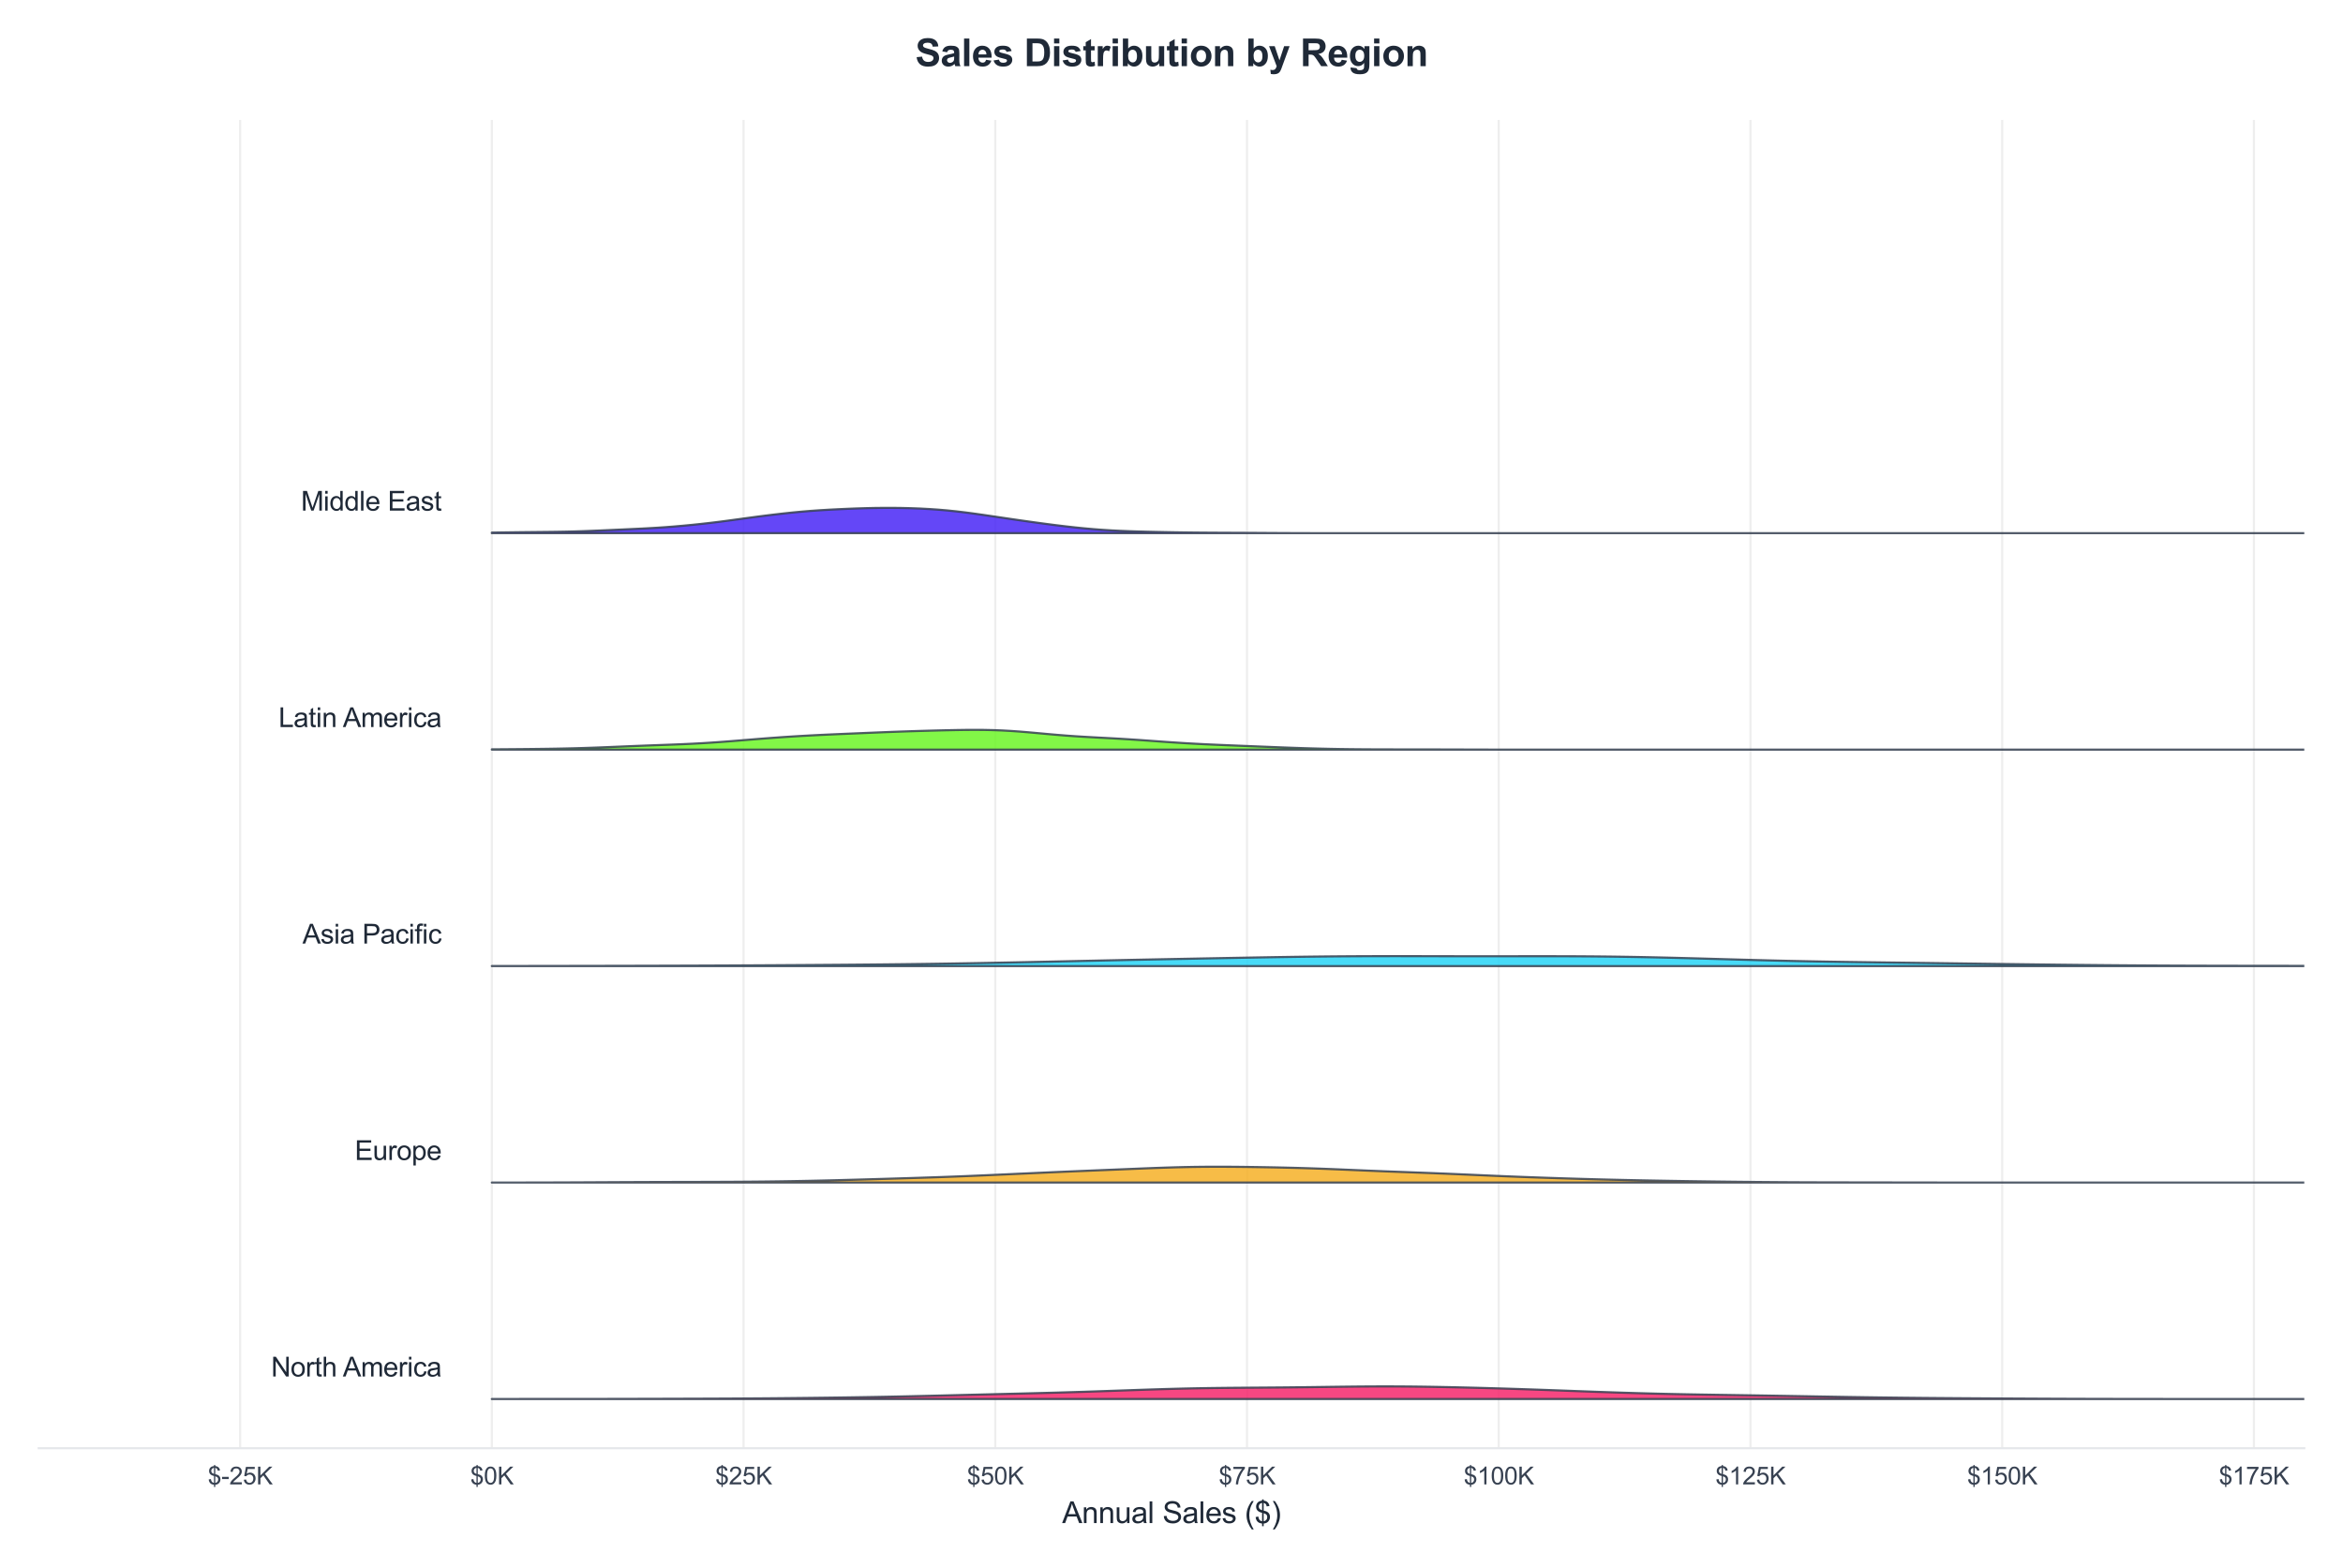 <?xml version="1.0" encoding="utf-8" standalone="no"?>
<!DOCTYPE svg PUBLIC "-//W3C//DTD SVG 1.1//EN"
  "http://www.w3.org/Graphics/SVG/1.1/DTD/svg11.dtd">
<svg xmlns:xlink="http://www.w3.org/1999/xlink" viewBox="0 0 871.2 583.016" xmlns="http://www.w3.org/2000/svg" version="1.1">
 <defs>
  <style type="text/css">*{stroke-linejoin: round; stroke-linecap: butt}</style>
 </defs>
 <g id="figure_1">
  <g id="patch_1">
   <path d="M 0 583.016 
L 871.2 583.016 
L 871.2 0 
L 0 0 
z
" style="fill: #ffffff"/>
  </g>
  <g id="axes_1">
   <g id="patch_2">
    <path d="M 14.4 538.472 
L 856.8 538.472 
L 856.8 44.592 
L 14.4 44.592 
z
" style="fill: #ffffff"/>
   </g>
   <g id="matplotlib.axis_1">
    <g id="xtick_1">
     <g id="line2d_1">
      <path d="M 89.28 538.472 
L 89.28 44.592 
" clip-path="url(#pe223f363e5)" style="fill: none; stroke: #eeeeee; stroke-width: 0.8; stroke-linecap: round"/>
     </g>
     <g id="text_1">
      <!-- $-25K -->
      <g style="fill: #374151" transform="translate(77.273 551.914) scale(0.09 -0.09)">
       <defs>
        <path id="ArialMT-24" d="M 1594 -659 
L 1594 -97 
Q 1172 -44 908 92 
Q 644 228 451 531 
Q 259 834 228 1272 
L 794 1378 
Q 859 925 1025 713 
Q 1263 413 1594 378 
L 1594 2169 
Q 1247 2234 884 2438 
Q 616 2588 470 2853 
Q 325 3119 325 3456 
Q 325 4056 750 4428 
Q 1034 4678 1594 4734 
L 1594 5003 
L 1925 5003 
L 1925 4734 
Q 2416 4688 2703 4447 
Q 3072 4141 3147 3606 
L 2566 3519 
Q 2516 3850 2358 4026 
Q 2200 4203 1925 4259 
L 1925 2638 
Q 2350 2531 2488 2472 
Q 2750 2356 2915 2190 
Q 3081 2025 3170 1797 
Q 3259 1569 3259 1303 
Q 3259 719 2887 328 
Q 2516 -63 1925 -91 
L 1925 -659 
L 1594 -659 
z
M 1594 4266 
Q 1266 4216 1077 4003 
Q 888 3791 888 3500 
Q 888 3213 1048 3019 
Q 1209 2825 1594 2709 
L 1594 4266 
z
M 1925 378 
Q 2253 419 2467 662 
Q 2681 906 2681 1266 
Q 2681 1572 2529 1758 
Q 2378 1944 1925 2091 
L 1925 378 
z
" transform="scale(0.016)"/>
        <path id="ArialMT-2d" d="M 203 1375 
L 203 1941 
L 1931 1941 
L 1931 1375 
L 203 1375 
z
" transform="scale(0.016)"/>
        <path id="ArialMT-32" d="M 3222 541 
L 3222 0 
L 194 0 
Q 188 203 259 391 
Q 375 700 629 1000 
Q 884 1300 1366 1694 
Q 2113 2306 2375 2664 
Q 2638 3022 2638 3341 
Q 2638 3675 2398 3904 
Q 2159 4134 1775 4134 
Q 1369 4134 1125 3890 
Q 881 3647 878 3216 
L 300 3275 
Q 359 3922 746 4261 
Q 1134 4600 1788 4600 
Q 2447 4600 2831 4234 
Q 3216 3869 3216 3328 
Q 3216 3053 3103 2787 
Q 2991 2522 2730 2228 
Q 2469 1934 1863 1422 
Q 1356 997 1212 845 
Q 1069 694 975 541 
L 3222 541 
z
" transform="scale(0.016)"/>
        <path id="ArialMT-35" d="M 266 1200 
L 856 1250 
Q 922 819 1161 601 
Q 1400 384 1738 384 
Q 2144 384 2425 690 
Q 2706 997 2706 1503 
Q 2706 1984 2436 2262 
Q 2166 2541 1728 2541 
Q 1456 2541 1237 2417 
Q 1019 2294 894 2097 
L 366 2166 
L 809 4519 
L 3088 4519 
L 3088 3981 
L 1259 3981 
L 1013 2750 
Q 1425 3038 1878 3038 
Q 2478 3038 2890 2622 
Q 3303 2206 3303 1553 
Q 3303 931 2941 478 
Q 2500 -78 1738 -78 
Q 1113 -78 717 272 
Q 322 622 266 1200 
z
" transform="scale(0.016)"/>
        <path id="ArialMT-4b" d="M 469 0 
L 469 4581 
L 1075 4581 
L 1075 2309 
L 3350 4581 
L 4172 4581 
L 2250 2725 
L 4256 0 
L 3456 0 
L 1825 2319 
L 1075 1588 
L 1075 0 
L 469 0 
z
" transform="scale(0.016)"/>
       </defs>
       <use xlink:href="#ArialMT-24"/>
       <use xlink:href="#ArialMT-2d" transform="translate(55.615 0)"/>
       <use xlink:href="#ArialMT-32" transform="translate(88.916 0)"/>
       <use xlink:href="#ArialMT-35" transform="translate(144.531 0)"/>
       <use xlink:href="#ArialMT-4b" transform="translate(200.146 0)"/>
      </g>
     </g>
    </g>
    <g id="xtick_2">
     <g id="line2d_2">
      <path d="M 182.88 538.472 
L 182.88 44.592 
" clip-path="url(#pe223f363e5)" style="fill: none; stroke: #eeeeee; stroke-width: 0.8; stroke-linecap: round"/>
     </g>
     <g id="text_2">
      <!-- $0K -->
      <g style="fill: #374151" transform="translate(174.874 551.914) scale(0.09 -0.09)">
       <defs>
        <path id="ArialMT-30" d="M 266 2259 
Q 266 3072 433 3567 
Q 600 4063 929 4331 
Q 1259 4600 1759 4600 
Q 2128 4600 2406 4451 
Q 2684 4303 2865 4023 
Q 3047 3744 3150 3342 
Q 3253 2941 3253 2259 
Q 3253 1453 3087 958 
Q 2922 463 2592 192 
Q 2263 -78 1759 -78 
Q 1097 -78 719 397 
Q 266 969 266 2259 
z
M 844 2259 
Q 844 1131 1108 757 
Q 1372 384 1759 384 
Q 2147 384 2411 759 
Q 2675 1134 2675 2259 
Q 2675 3391 2411 3762 
Q 2147 4134 1753 4134 
Q 1366 4134 1134 3806 
Q 844 3388 844 2259 
z
" transform="scale(0.016)"/>
       </defs>
       <use xlink:href="#ArialMT-24"/>
       <use xlink:href="#ArialMT-30" transform="translate(55.615 0)"/>
       <use xlink:href="#ArialMT-4b" transform="translate(111.23 0)"/>
      </g>
     </g>
    </g>
    <g id="xtick_3">
     <g id="line2d_3">
      <path d="M 276.48 538.472 
L 276.48 44.592 
" clip-path="url(#pe223f363e5)" style="fill: none; stroke: #eeeeee; stroke-width: 0.8; stroke-linecap: round"/>
     </g>
     <g id="text_3">
      <!-- $25K -->
      <g style="fill: #374151" transform="translate(265.971 551.914) scale(0.09 -0.09)">
       <use xlink:href="#ArialMT-24"/>
       <use xlink:href="#ArialMT-32" transform="translate(55.615 0)"/>
       <use xlink:href="#ArialMT-35" transform="translate(111.23 0)"/>
       <use xlink:href="#ArialMT-4b" transform="translate(166.846 0)"/>
      </g>
     </g>
    </g>
    <g id="xtick_4">
     <g id="line2d_4">
      <path d="M 370.08 538.472 
L 370.08 44.592 
" clip-path="url(#pe223f363e5)" style="fill: none; stroke: #eeeeee; stroke-width: 0.8; stroke-linecap: round"/>
     </g>
     <g id="text_4">
      <!-- $50K -->
      <g style="fill: #374151" transform="translate(359.571 551.914) scale(0.09 -0.09)">
       <use xlink:href="#ArialMT-24"/>
       <use xlink:href="#ArialMT-35" transform="translate(55.615 0)"/>
       <use xlink:href="#ArialMT-30" transform="translate(111.23 0)"/>
       <use xlink:href="#ArialMT-4b" transform="translate(166.846 0)"/>
      </g>
     </g>
    </g>
    <g id="xtick_5">
     <g id="line2d_5">
      <path d="M 463.68 538.472 
L 463.68 44.592 
" clip-path="url(#pe223f363e5)" style="fill: none; stroke: #eeeeee; stroke-width: 0.8; stroke-linecap: round"/>
     </g>
     <g id="text_5">
      <!-- $75K -->
      <g style="fill: #374151" transform="translate(453.171 551.914) scale(0.09 -0.09)">
       <defs>
        <path id="ArialMT-37" d="M 303 3981 
L 303 4522 
L 3269 4522 
L 3269 4084 
Q 2831 3619 2401 2847 
Q 1972 2075 1738 1259 
Q 1569 684 1522 0 
L 944 0 
Q 953 541 1156 1306 
Q 1359 2072 1739 2783 
Q 2119 3494 2547 3981 
L 303 3981 
z
" transform="scale(0.016)"/>
       </defs>
       <use xlink:href="#ArialMT-24"/>
       <use xlink:href="#ArialMT-37" transform="translate(55.615 0)"/>
       <use xlink:href="#ArialMT-35" transform="translate(111.23 0)"/>
       <use xlink:href="#ArialMT-4b" transform="translate(166.846 0)"/>
      </g>
     </g>
    </g>
    <g id="xtick_6">
     <g id="line2d_6">
      <path d="M 557.28 538.472 
L 557.28 44.592 
" clip-path="url(#pe223f363e5)" style="fill: none; stroke: #eeeeee; stroke-width: 0.8; stroke-linecap: round"/>
     </g>
     <g id="text_6">
      <!-- $100K -->
      <g style="fill: #374151" transform="translate(544.269 551.914) scale(0.09 -0.09)">
       <defs>
        <path id="ArialMT-31" d="M 2384 0 
L 1822 0 
L 1822 3584 
Q 1619 3391 1289 3197 
Q 959 3003 697 2906 
L 697 3450 
Q 1169 3672 1522 3987 
Q 1875 4303 2022 4600 
L 2384 4600 
L 2384 0 
z
" transform="scale(0.016)"/>
       </defs>
       <use xlink:href="#ArialMT-24"/>
       <use xlink:href="#ArialMT-31" transform="translate(55.615 0)"/>
       <use xlink:href="#ArialMT-30" transform="translate(111.23 0)"/>
       <use xlink:href="#ArialMT-30" transform="translate(166.846 0)"/>
       <use xlink:href="#ArialMT-4b" transform="translate(222.461 0)"/>
      </g>
     </g>
    </g>
    <g id="xtick_7">
     <g id="line2d_7">
      <path d="M 650.88 538.472 
L 650.88 44.592 
" clip-path="url(#pe223f363e5)" style="fill: none; stroke: #eeeeee; stroke-width: 0.8; stroke-linecap: round"/>
     </g>
     <g id="text_7">
      <!-- $125K -->
      <g style="fill: #374151" transform="translate(637.869 551.914) scale(0.09 -0.09)">
       <use xlink:href="#ArialMT-24"/>
       <use xlink:href="#ArialMT-31" transform="translate(55.615 0)"/>
       <use xlink:href="#ArialMT-32" transform="translate(111.23 0)"/>
       <use xlink:href="#ArialMT-35" transform="translate(166.846 0)"/>
       <use xlink:href="#ArialMT-4b" transform="translate(222.461 0)"/>
      </g>
     </g>
    </g>
    <g id="xtick_8">
     <g id="line2d_8">
      <path d="M 744.48 538.472 
L 744.48 44.592 
" clip-path="url(#pe223f363e5)" style="fill: none; stroke: #eeeeee; stroke-width: 0.8; stroke-linecap: round"/>
     </g>
     <g id="text_8">
      <!-- $150K -->
      <g style="fill: #374151" transform="translate(731.469 551.914) scale(0.09 -0.09)">
       <use xlink:href="#ArialMT-24"/>
       <use xlink:href="#ArialMT-31" transform="translate(55.615 0)"/>
       <use xlink:href="#ArialMT-35" transform="translate(111.23 0)"/>
       <use xlink:href="#ArialMT-30" transform="translate(166.846 0)"/>
       <use xlink:href="#ArialMT-4b" transform="translate(222.461 0)"/>
      </g>
     </g>
    </g>
    <g id="xtick_9">
     <g id="line2d_9">
      <path d="M 838.08 538.472 
L 838.08 44.592 
" clip-path="url(#pe223f363e5)" style="fill: none; stroke: #eeeeee; stroke-width: 0.8; stroke-linecap: round"/>
     </g>
     <g id="text_9">
      <!-- $175K -->
      <g style="fill: #374151" transform="translate(825.069 551.914) scale(0.09 -0.09)">
       <use xlink:href="#ArialMT-24"/>
       <use xlink:href="#ArialMT-31" transform="translate(55.615 0)"/>
       <use xlink:href="#ArialMT-37" transform="translate(111.23 0)"/>
       <use xlink:href="#ArialMT-35" transform="translate(166.846 0)"/>
       <use xlink:href="#ArialMT-4b" transform="translate(222.461 0)"/>
      </g>
     </g>
    </g>
    <g id="text_10">
     <!-- Annual Sales ($) -->
     <g style="fill: #1f2937" transform="translate(394.94 566.301) scale(0.11 -0.11)">
      <defs>
       <path id="ArialMT-41" d="M -9 0 
L 1750 4581 
L 2403 4581 
L 4278 0 
L 3588 0 
L 3053 1388 
L 1138 1388 
L 634 0 
L -9 0 
z
M 1313 1881 
L 2866 1881 
L 2388 3150 
Q 2169 3728 2063 4100 
Q 1975 3659 1816 3225 
L 1313 1881 
z
" transform="scale(0.016)"/>
       <path id="ArialMT-6e" d="M 422 0 
L 422 3319 
L 928 3319 
L 928 2847 
Q 1294 3394 1984 3394 
Q 2284 3394 2536 3286 
Q 2788 3178 2913 3003 
Q 3038 2828 3088 2588 
Q 3119 2431 3119 2041 
L 3119 0 
L 2556 0 
L 2556 2019 
Q 2556 2363 2490 2533 
Q 2425 2703 2258 2804 
Q 2091 2906 1866 2906 
Q 1506 2906 1245 2678 
Q 984 2450 984 1813 
L 984 0 
L 422 0 
z
" transform="scale(0.016)"/>
       <path id="ArialMT-75" d="M 2597 0 
L 2597 488 
Q 2209 -75 1544 -75 
Q 1250 -75 995 37 
Q 741 150 617 320 
Q 494 491 444 738 
Q 409 903 409 1263 
L 409 3319 
L 972 3319 
L 972 1478 
Q 972 1038 1006 884 
Q 1059 663 1231 536 
Q 1403 409 1656 409 
Q 1909 409 2131 539 
Q 2353 669 2445 892 
Q 2538 1116 2538 1541 
L 2538 3319 
L 3100 3319 
L 3100 0 
L 2597 0 
z
" transform="scale(0.016)"/>
       <path id="ArialMT-61" d="M 2588 409 
Q 2275 144 1986 34 
Q 1697 -75 1366 -75 
Q 819 -75 525 192 
Q 231 459 231 875 
Q 231 1119 342 1320 
Q 453 1522 633 1644 
Q 813 1766 1038 1828 
Q 1203 1872 1538 1913 
Q 2219 1994 2541 2106 
Q 2544 2222 2544 2253 
Q 2544 2597 2384 2738 
Q 2169 2928 1744 2928 
Q 1347 2928 1158 2789 
Q 969 2650 878 2297 
L 328 2372 
Q 403 2725 575 2942 
Q 747 3159 1072 3276 
Q 1397 3394 1825 3394 
Q 2250 3394 2515 3294 
Q 2781 3194 2906 3042 
Q 3031 2891 3081 2659 
Q 3109 2516 3109 2141 
L 3109 1391 
Q 3109 606 3145 398 
Q 3181 191 3288 0 
L 2700 0 
Q 2613 175 2588 409 
z
M 2541 1666 
Q 2234 1541 1622 1453 
Q 1275 1403 1131 1340 
Q 988 1278 909 1158 
Q 831 1038 831 891 
Q 831 666 1001 516 
Q 1172 366 1500 366 
Q 1825 366 2078 508 
Q 2331 650 2450 897 
Q 2541 1088 2541 1459 
L 2541 1666 
z
" transform="scale(0.016)"/>
       <path id="ArialMT-6c" d="M 409 0 
L 409 4581 
L 972 4581 
L 972 0 
L 409 0 
z
" transform="scale(0.016)"/>
       <path id="ArialMT-20" transform="scale(0.016)"/>
       <path id="ArialMT-53" d="M 288 1472 
L 859 1522 
Q 900 1178 1048 958 
Q 1197 738 1509 602 
Q 1822 466 2213 466 
Q 2559 466 2825 569 
Q 3091 672 3220 851 
Q 3350 1031 3350 1244 
Q 3350 1459 3225 1620 
Q 3100 1781 2813 1891 
Q 2628 1963 1997 2114 
Q 1366 2266 1113 2400 
Q 784 2572 623 2826 
Q 463 3081 463 3397 
Q 463 3744 659 4045 
Q 856 4347 1234 4503 
Q 1613 4659 2075 4659 
Q 2584 4659 2973 4495 
Q 3363 4331 3572 4012 
Q 3781 3694 3797 3291 
L 3216 3247 
Q 3169 3681 2898 3903 
Q 2628 4125 2100 4125 
Q 1550 4125 1298 3923 
Q 1047 3722 1047 3438 
Q 1047 3191 1225 3031 
Q 1400 2872 2139 2705 
Q 2878 2538 3153 2413 
Q 3553 2228 3743 1945 
Q 3934 1663 3934 1294 
Q 3934 928 3725 604 
Q 3516 281 3123 101 
Q 2731 -78 2241 -78 
Q 1619 -78 1198 103 
Q 778 284 539 648 
Q 300 1013 288 1472 
z
" transform="scale(0.016)"/>
       <path id="ArialMT-65" d="M 2694 1069 
L 3275 997 
Q 3138 488 2766 206 
Q 2394 -75 1816 -75 
Q 1088 -75 661 373 
Q 234 822 234 1631 
Q 234 2469 665 2931 
Q 1097 3394 1784 3394 
Q 2450 3394 2872 2941 
Q 3294 2488 3294 1666 
Q 3294 1616 3291 1516 
L 816 1516 
Q 847 969 1125 678 
Q 1403 388 1819 388 
Q 2128 388 2347 550 
Q 2566 713 2694 1069 
z
M 847 1978 
L 2700 1978 
Q 2663 2397 2488 2606 
Q 2219 2931 1791 2931 
Q 1403 2931 1139 2672 
Q 875 2413 847 1978 
z
" transform="scale(0.016)"/>
       <path id="ArialMT-73" d="M 197 991 
L 753 1078 
Q 800 744 1014 566 
Q 1228 388 1613 388 
Q 2000 388 2187 545 
Q 2375 703 2375 916 
Q 2375 1106 2209 1216 
Q 2094 1291 1634 1406 
Q 1016 1563 777 1677 
Q 538 1791 414 1992 
Q 291 2194 291 2438 
Q 291 2659 392 2848 
Q 494 3038 669 3163 
Q 800 3259 1026 3326 
Q 1253 3394 1513 3394 
Q 1903 3394 2198 3281 
Q 2494 3169 2634 2976 
Q 2775 2784 2828 2463 
L 2278 2388 
Q 2241 2644 2061 2787 
Q 1881 2931 1553 2931 
Q 1166 2931 1000 2803 
Q 834 2675 834 2503 
Q 834 2394 903 2306 
Q 972 2216 1119 2156 
Q 1203 2125 1616 2013 
Q 2213 1853 2448 1751 
Q 2684 1650 2818 1456 
Q 2953 1263 2953 975 
Q 2953 694 2789 445 
Q 2625 197 2315 61 
Q 2006 -75 1616 -75 
Q 969 -75 630 194 
Q 291 463 197 991 
z
" transform="scale(0.016)"/>
       <path id="ArialMT-28" d="M 1497 -1347 
Q 1031 -759 709 28 
Q 388 816 388 1659 
Q 388 2403 628 3084 
Q 909 3875 1497 4659 
L 1900 4659 
Q 1522 4009 1400 3731 
Q 1209 3300 1100 2831 
Q 966 2247 966 1656 
Q 966 153 1900 -1347 
L 1497 -1347 
z
" transform="scale(0.016)"/>
       <path id="ArialMT-29" d="M 791 -1347 
L 388 -1347 
Q 1322 153 1322 1656 
Q 1322 2244 1188 2822 
Q 1081 3291 891 3722 
Q 769 4003 388 4659 
L 791 4659 
Q 1378 3875 1659 3084 
Q 1900 2403 1900 1659 
Q 1900 816 1576 28 
Q 1253 -759 791 -1347 
z
" transform="scale(0.016)"/>
      </defs>
      <use xlink:href="#ArialMT-41"/>
      <use xlink:href="#ArialMT-6e" transform="translate(66.699 0)"/>
      <use xlink:href="#ArialMT-6e" transform="translate(122.314 0)"/>
      <use xlink:href="#ArialMT-75" transform="translate(177.93 0)"/>
      <use xlink:href="#ArialMT-61" transform="translate(233.545 0)"/>
      <use xlink:href="#ArialMT-6c" transform="translate(289.16 0)"/>
      <use xlink:href="#ArialMT-20" transform="translate(311.377 0)"/>
      <use xlink:href="#ArialMT-53" transform="translate(339.16 0)"/>
      <use xlink:href="#ArialMT-61" transform="translate(405.859 0)"/>
      <use xlink:href="#ArialMT-6c" transform="translate(461.475 0)"/>
      <use xlink:href="#ArialMT-65" transform="translate(483.691 0)"/>
      <use xlink:href="#ArialMT-73" transform="translate(539.307 0)"/>
      <use xlink:href="#ArialMT-20" transform="translate(589.307 0)"/>
      <use xlink:href="#ArialMT-28" transform="translate(617.09 0)"/>
      <use xlink:href="#ArialMT-24" transform="translate(650.391 0)"/>
      <use xlink:href="#ArialMT-29" transform="translate(706.006 0)"/>
     </g>
    </g>
   </g>
   <g id="matplotlib.axis_2"/>
   <g id="FillBetweenPolyCollection_1">
    <defs>
     <path id="mab4dc809b5" d="M 182.88 -62.853 
L 182.88 -62.837 
L 186.267 -62.837 
L 189.653 -62.837 
L 193.04 -62.837 
L 196.426 -62.837 
L 199.813 -62.837 
L 203.199 -62.837 
L 206.586 -62.837 
L 209.972 -62.837 
L 213.359 -62.837 
L 216.745 -62.837 
L 220.132 -62.837 
L 223.518 -62.837 
L 226.905 -62.837 
L 230.291 -62.837 
L 233.678 -62.837 
L 237.065 -62.837 
L 240.451 -62.837 
L 243.838 -62.837 
L 247.224 -62.837 
L 250.611 -62.837 
L 253.997 -62.837 
L 257.384 -62.837 
L 260.77 -62.837 
L 264.157 -62.837 
L 267.543 -62.837 
L 270.93 -62.837 
L 274.316 -62.837 
L 277.703 -62.837 
L 281.089 -62.837 
L 284.476 -62.837 
L 287.863 -62.837 
L 291.249 -62.837 
L 294.636 -62.837 
L 298.022 -62.837 
L 301.409 -62.837 
L 304.795 -62.837 
L 308.182 -62.837 
L 311.568 -62.837 
L 314.955 -62.837 
L 318.341 -62.837 
L 321.728 -62.837 
L 325.114 -62.837 
L 328.501 -62.837 
L 331.887 -62.837 
L 335.274 -62.837 
L 338.661 -62.837 
L 342.047 -62.837 
L 345.434 -62.837 
L 348.82 -62.837 
L 352.207 -62.837 
L 355.593 -62.837 
L 358.98 -62.837 
L 362.366 -62.837 
L 365.753 -62.837 
L 369.139 -62.837 
L 372.526 -62.837 
L 375.912 -62.837 
L 379.299 -62.837 
L 382.685 -62.837 
L 386.072 -62.837 
L 389.458 -62.837 
L 392.845 -62.837 
L 396.232 -62.837 
L 399.618 -62.837 
L 403.005 -62.837 
L 406.391 -62.837 
L 409.778 -62.837 
L 413.164 -62.837 
L 416.551 -62.837 
L 419.937 -62.837 
L 423.324 -62.837 
L 426.71 -62.837 
L 430.097 -62.837 
L 433.483 -62.837 
L 436.87 -62.837 
L 440.256 -62.837 
L 443.643 -62.837 
L 447.03 -62.837 
L 450.416 -62.837 
L 453.803 -62.837 
L 457.189 -62.837 
L 460.576 -62.837 
L 463.962 -62.837 
L 467.349 -62.837 
L 470.735 -62.837 
L 474.122 -62.837 
L 477.508 -62.837 
L 480.895 -62.837 
L 484.281 -62.837 
L 487.668 -62.837 
L 491.054 -62.837 
L 494.441 -62.837 
L 497.828 -62.837 
L 501.214 -62.837 
L 504.601 -62.837 
L 507.987 -62.837 
L 511.374 -62.837 
L 514.76 -62.837 
L 518.147 -62.837 
L 521.533 -62.837 
L 524.92 -62.837 
L 528.306 -62.837 
L 531.693 -62.837 
L 535.079 -62.837 
L 538.466 -62.837 
L 541.852 -62.837 
L 545.239 -62.837 
L 548.626 -62.837 
L 552.012 -62.837 
L 555.399 -62.837 
L 558.785 -62.837 
L 562.172 -62.837 
L 565.558 -62.837 
L 568.945 -62.837 
L 572.331 -62.837 
L 575.718 -62.837 
L 579.104 -62.837 
L 582.491 -62.837 
L 585.877 -62.837 
L 589.264 -62.837 
L 592.65 -62.837 
L 596.037 -62.837 
L 599.424 -62.837 
L 602.81 -62.837 
L 606.197 -62.837 
L 609.583 -62.837 
L 612.97 -62.837 
L 616.356 -62.837 
L 619.743 -62.837 
L 623.129 -62.837 
L 626.516 -62.837 
L 629.902 -62.837 
L 633.289 -62.837 
L 636.675 -62.837 
L 640.062 -62.837 
L 643.448 -62.837 
L 646.835 -62.837 
L 650.222 -62.837 
L 653.608 -62.837 
L 656.995 -62.837 
L 660.381 -62.837 
L 663.768 -62.837 
L 667.154 -62.837 
L 670.541 -62.837 
L 673.927 -62.837 
L 677.314 -62.837 
L 680.7 -62.837 
L 684.087 -62.837 
L 687.473 -62.837 
L 690.86 -62.837 
L 694.246 -62.837 
L 697.633 -62.837 
L 701.019 -62.837 
L 704.406 -62.837 
L 707.793 -62.837 
L 711.179 -62.837 
L 714.566 -62.837 
L 717.952 -62.837 
L 721.339 -62.837 
L 724.725 -62.837 
L 728.112 -62.837 
L 731.498 -62.837 
L 734.885 -62.837 
L 738.271 -62.837 
L 741.658 -62.837 
L 745.044 -62.837 
L 748.431 -62.837 
L 751.817 -62.837 
L 755.204 -62.837 
L 758.591 -62.837 
L 761.977 -62.837 
L 765.364 -62.837 
L 768.75 -62.837 
L 772.137 -62.837 
L 775.523 -62.837 
L 778.91 -62.837 
L 782.296 -62.837 
L 785.683 -62.837 
L 789.069 -62.837 
L 792.456 -62.837 
L 795.842 -62.837 
L 799.229 -62.837 
L 802.615 -62.837 
L 806.002 -62.837 
L 809.389 -62.837 
L 812.775 -62.837 
L 816.162 -62.837 
L 819.548 -62.837 
L 822.935 -62.837 
L 826.321 -62.837 
L 829.708 -62.837 
L 833.094 -62.837 
L 836.481 -62.837 
L 839.867 -62.837 
L 843.254 -62.837 
L 846.64 -62.837 
L 850.027 -62.837 
L 853.413 -62.837 
L 856.8 -62.837 
L 856.8 -62.856 
L 856.8 -62.856 
L 853.413 -62.855 
L 850.027 -62.854 
L 846.64 -62.853 
L 843.254 -62.852 
L 839.867 -62.851 
L 836.481 -62.849 
L 833.094 -62.849 
L 829.708 -62.848 
L 826.321 -62.848 
L 822.935 -62.848 
L 819.548 -62.849 
L 816.162 -62.85 
L 812.775 -62.852 
L 809.389 -62.854 
L 806.002 -62.856 
L 802.615 -62.859 
L 799.229 -62.862 
L 795.842 -62.866 
L 792.456 -62.87 
L 789.069 -62.875 
L 785.683 -62.881 
L 782.296 -62.887 
L 778.91 -62.895 
L 775.523 -62.904 
L 772.137 -62.914 
L 768.75 -62.926 
L 765.364 -62.939 
L 761.977 -62.953 
L 758.591 -62.969 
L 755.204 -62.986 
L 751.817 -63.003 
L 748.431 -63.021 
L 745.044 -63.04 
L 741.658 -63.06 
L 738.271 -63.08 
L 734.885 -63.101 
L 731.498 -63.122 
L 728.112 -63.145 
L 724.725 -63.169 
L 721.339 -63.195 
L 717.952 -63.223 
L 714.566 -63.253 
L 711.179 -63.286 
L 707.793 -63.321 
L 704.406 -63.36 
L 701.019 -63.401 
L 697.633 -63.446 
L 694.246 -63.493 
L 690.86 -63.544 
L 687.473 -63.596 
L 684.087 -63.651 
L 680.7 -63.708 
L 677.314 -63.766 
L 673.927 -63.825 
L 670.541 -63.884 
L 667.154 -63.943 
L 663.768 -64.001 
L 660.381 -64.058 
L 656.995 -64.114 
L 653.608 -64.169 
L 650.222 -64.222 
L 646.835 -64.274 
L 643.448 -64.326 
L 640.062 -64.378 
L 636.675 -64.431 
L 633.289 -64.486 
L 629.902 -64.544 
L 626.516 -64.606 
L 623.129 -64.673 
L 619.743 -64.746 
L 616.356 -64.826 
L 612.97 -64.912 
L 609.583 -65.004 
L 606.197 -65.104 
L 602.81 -65.209 
L 599.424 -65.32 
L 596.037 -65.437 
L 592.65 -65.557 
L 589.264 -65.68 
L 585.877 -65.804 
L 582.491 -65.93 
L 579.104 -66.055 
L 575.718 -66.179 
L 572.331 -66.3 
L 568.945 -66.417 
L 565.558 -66.531 
L 562.172 -66.64 
L 558.785 -66.745 
L 555.399 -66.845 
L 552.012 -66.94 
L 548.626 -67.03 
L 545.239 -67.115 
L 541.852 -67.194 
L 538.466 -67.268 
L 535.079 -67.335 
L 531.693 -67.394 
L 528.306 -67.443 
L 524.92 -67.483 
L 521.533 -67.512 
L 518.147 -67.528 
L 514.76 -67.533 
L 511.374 -67.527 
L 507.987 -67.509 
L 504.601 -67.482 
L 501.214 -67.447 
L 497.828 -67.407 
L 494.441 -67.363 
L 491.054 -67.318 
L 487.668 -67.273 
L 484.281 -67.231 
L 480.895 -67.193 
L 477.508 -67.16 
L 474.122 -67.131 
L 470.735 -67.105 
L 467.349 -67.081 
L 463.962 -67.058 
L 460.576 -67.033 
L 457.189 -67.004 
L 453.803 -66.968 
L 450.416 -66.925 
L 447.03 -66.872 
L 443.643 -66.809 
L 440.256 -66.735 
L 436.87 -66.65 
L 433.483 -66.556 
L 430.097 -66.454 
L 426.71 -66.345 
L 423.324 -66.23 
L 419.937 -66.112 
L 416.551 -65.993 
L 413.164 -65.874 
L 409.778 -65.756 
L 406.391 -65.641 
L 403.005 -65.529 
L 399.618 -65.422 
L 396.232 -65.32 
L 392.845 -65.222 
L 389.458 -65.128 
L 386.072 -65.038 
L 382.685 -64.951 
L 379.299 -64.866 
L 375.912 -64.783 
L 372.526 -64.7 
L 369.139 -64.617 
L 365.753 -64.534 
L 362.366 -64.449 
L 358.98 -64.365 
L 355.593 -64.279 
L 352.207 -64.195 
L 348.82 -64.111 
L 345.434 -64.028 
L 342.047 -63.949 
L 338.661 -63.872 
L 335.274 -63.799 
L 331.887 -63.729 
L 328.501 -63.664 
L 325.114 -63.603 
L 321.728 -63.545 
L 318.341 -63.491 
L 314.955 -63.44 
L 311.568 -63.392 
L 308.182 -63.347 
L 304.795 -63.304 
L 301.409 -63.263 
L 298.022 -63.225 
L 294.636 -63.19 
L 291.249 -63.157 
L 287.863 -63.126 
L 284.476 -63.098 
L 281.089 -63.074 
L 277.703 -63.051 
L 274.316 -63.031 
L 270.93 -63.014 
L 267.543 -62.998 
L 264.157 -62.985 
L 260.77 -62.972 
L 257.384 -62.961 
L 253.997 -62.95 
L 250.611 -62.94 
L 247.224 -62.93 
L 243.838 -62.921 
L 240.451 -62.912 
L 237.065 -62.904 
L 233.678 -62.896 
L 230.291 -62.889 
L 226.905 -62.883 
L 223.518 -62.878 
L 220.132 -62.874 
L 216.745 -62.87 
L 213.359 -62.867 
L 209.972 -62.865 
L 206.586 -62.863 
L 203.199 -62.862 
L 199.813 -62.86 
L 196.426 -62.859 
L 193.04 -62.858 
L 189.653 -62.856 
L 186.267 -62.854 
L 182.88 -62.853 
z
" style="stroke: #374151; stroke-opacity: 0.85; stroke-width: 0.8"/>
    </defs>
    <g clip-path="url(#pe223f363e5)">
     <use xlink:href="#mab4dc809b5" x="0" y="583.016" style="fill: #f5276c; fill-opacity: 0.85; stroke: #374151; stroke-opacity: 0.85; stroke-width: 0.8"/>
    </g>
   </g>
   <g id="FillBetweenPolyCollection_2">
    <defs>
     <path id="m6460710411" d="M 182.88 -143.323 
L 182.88 -143.321 
L 186.267 -143.321 
L 189.653 -143.321 
L 193.04 -143.321 
L 196.426 -143.321 
L 199.813 -143.321 
L 203.199 -143.321 
L 206.586 -143.321 
L 209.972 -143.321 
L 213.359 -143.321 
L 216.745 -143.321 
L 220.132 -143.321 
L 223.518 -143.321 
L 226.905 -143.321 
L 230.291 -143.321 
L 233.678 -143.321 
L 237.065 -143.321 
L 240.451 -143.321 
L 243.838 -143.321 
L 247.224 -143.321 
L 250.611 -143.321 
L 253.997 -143.321 
L 257.384 -143.321 
L 260.77 -143.321 
L 264.157 -143.321 
L 267.543 -143.321 
L 270.93 -143.321 
L 274.316 -143.321 
L 277.703 -143.321 
L 281.089 -143.321 
L 284.476 -143.321 
L 287.863 -143.321 
L 291.249 -143.321 
L 294.636 -143.321 
L 298.022 -143.321 
L 301.409 -143.321 
L 304.795 -143.321 
L 308.182 -143.321 
L 311.568 -143.321 
L 314.955 -143.321 
L 318.341 -143.321 
L 321.728 -143.321 
L 325.114 -143.321 
L 328.501 -143.321 
L 331.887 -143.321 
L 335.274 -143.321 
L 338.661 -143.321 
L 342.047 -143.321 
L 345.434 -143.321 
L 348.82 -143.321 
L 352.207 -143.321 
L 355.593 -143.321 
L 358.98 -143.321 
L 362.366 -143.321 
L 365.753 -143.321 
L 369.139 -143.321 
L 372.526 -143.321 
L 375.912 -143.321 
L 379.299 -143.321 
L 382.685 -143.321 
L 386.072 -143.321 
L 389.458 -143.321 
L 392.845 -143.321 
L 396.232 -143.321 
L 399.618 -143.321 
L 403.005 -143.321 
L 406.391 -143.321 
L 409.778 -143.321 
L 413.164 -143.321 
L 416.551 -143.321 
L 419.937 -143.321 
L 423.324 -143.321 
L 426.71 -143.321 
L 430.097 -143.321 
L 433.483 -143.321 
L 436.87 -143.321 
L 440.256 -143.321 
L 443.643 -143.321 
L 447.03 -143.321 
L 450.416 -143.321 
L 453.803 -143.321 
L 457.189 -143.321 
L 460.576 -143.321 
L 463.962 -143.321 
L 467.349 -143.321 
L 470.735 -143.321 
L 474.122 -143.321 
L 477.508 -143.321 
L 480.895 -143.321 
L 484.281 -143.321 
L 487.668 -143.321 
L 491.054 -143.321 
L 494.441 -143.321 
L 497.828 -143.321 
L 501.214 -143.321 
L 504.601 -143.321 
L 507.987 -143.321 
L 511.374 -143.321 
L 514.76 -143.321 
L 518.147 -143.321 
L 521.533 -143.321 
L 524.92 -143.321 
L 528.306 -143.321 
L 531.693 -143.321 
L 535.079 -143.321 
L 538.466 -143.321 
L 541.852 -143.321 
L 545.239 -143.321 
L 548.626 -143.321 
L 552.012 -143.321 
L 555.399 -143.321 
L 558.785 -143.321 
L 562.172 -143.321 
L 565.558 -143.321 
L 568.945 -143.321 
L 572.331 -143.321 
L 575.718 -143.321 
L 579.104 -143.321 
L 582.491 -143.321 
L 585.877 -143.321 
L 589.264 -143.321 
L 592.65 -143.321 
L 596.037 -143.321 
L 599.424 -143.321 
L 602.81 -143.321 
L 606.197 -143.321 
L 609.583 -143.321 
L 612.97 -143.321 
L 616.356 -143.321 
L 619.743 -143.321 
L 623.129 -143.321 
L 626.516 -143.321 
L 629.902 -143.321 
L 633.289 -143.321 
L 636.675 -143.321 
L 640.062 -143.321 
L 643.448 -143.321 
L 646.835 -143.321 
L 650.222 -143.321 
L 653.608 -143.321 
L 656.995 -143.321 
L 660.381 -143.321 
L 663.768 -143.321 
L 667.154 -143.321 
L 670.541 -143.321 
L 673.927 -143.321 
L 677.314 -143.321 
L 680.7 -143.321 
L 684.087 -143.321 
L 687.473 -143.321 
L 690.86 -143.321 
L 694.246 -143.321 
L 697.633 -143.321 
L 701.019 -143.321 
L 704.406 -143.321 
L 707.793 -143.321 
L 711.179 -143.321 
L 714.566 -143.321 
L 717.952 -143.321 
L 721.339 -143.321 
L 724.725 -143.321 
L 728.112 -143.321 
L 731.498 -143.321 
L 734.885 -143.321 
L 738.271 -143.321 
L 741.658 -143.321 
L 745.044 -143.321 
L 748.431 -143.321 
L 751.817 -143.321 
L 755.204 -143.321 
L 758.591 -143.321 
L 761.977 -143.321 
L 765.364 -143.321 
L 768.75 -143.321 
L 772.137 -143.321 
L 775.523 -143.321 
L 778.91 -143.321 
L 782.296 -143.321 
L 785.683 -143.321 
L 789.069 -143.321 
L 792.456 -143.321 
L 795.842 -143.321 
L 799.229 -143.321 
L 802.615 -143.321 
L 806.002 -143.321 
L 809.389 -143.321 
L 812.775 -143.321 
L 816.162 -143.321 
L 819.548 -143.321 
L 822.935 -143.321 
L 826.321 -143.321 
L 829.708 -143.321 
L 833.094 -143.321 
L 836.481 -143.321 
L 839.867 -143.321 
L 843.254 -143.321 
L 846.64 -143.321 
L 850.027 -143.321 
L 853.413 -143.321 
L 856.8 -143.321 
L 856.8 -143.321 
L 856.8 -143.321 
L 853.413 -143.321 
L 850.027 -143.321 
L 846.64 -143.321 
L 843.254 -143.321 
L 839.867 -143.321 
L 836.481 -143.321 
L 833.094 -143.321 
L 829.708 -143.321 
L 826.321 -143.321 
L 822.935 -143.321 
L 819.548 -143.321 
L 816.162 -143.321 
L 812.775 -143.321 
L 809.389 -143.321 
L 806.002 -143.321 
L 802.615 -143.321 
L 799.229 -143.321 
L 795.842 -143.321 
L 792.456 -143.321 
L 789.069 -143.321 
L 785.683 -143.321 
L 782.296 -143.321 
L 778.91 -143.321 
L 775.523 -143.321 
L 772.137 -143.321 
L 768.75 -143.321 
L 765.364 -143.321 
L 761.977 -143.321 
L 758.591 -143.321 
L 755.204 -143.321 
L 751.817 -143.321 
L 748.431 -143.321 
L 745.044 -143.321 
L 741.658 -143.322 
L 738.271 -143.322 
L 734.885 -143.323 
L 731.498 -143.325 
L 728.112 -143.327 
L 724.725 -143.329 
L 721.339 -143.332 
L 717.952 -143.336 
L 714.566 -143.34 
L 711.179 -143.345 
L 707.793 -143.35 
L 704.406 -143.356 
L 701.019 -143.361 
L 697.633 -143.366 
L 694.246 -143.371 
L 690.86 -143.376 
L 687.473 -143.38 
L 684.087 -143.385 
L 680.7 -143.391 
L 677.314 -143.398 
L 673.927 -143.408 
L 670.541 -143.42 
L 667.154 -143.436 
L 663.768 -143.455 
L 660.381 -143.478 
L 656.995 -143.504 
L 653.608 -143.533 
L 650.222 -143.566 
L 646.835 -143.601 
L 643.448 -143.638 
L 640.062 -143.678 
L 636.675 -143.72 
L 633.289 -143.766 
L 629.902 -143.814 
L 626.516 -143.866 
L 623.129 -143.92 
L 619.743 -143.977 
L 616.356 -144.037 
L 612.97 -144.1 
L 609.583 -144.166 
L 606.197 -144.235 
L 602.81 -144.309 
L 599.424 -144.387 
L 596.037 -144.47 
L 592.65 -144.559 
L 589.264 -144.653 
L 585.877 -144.752 
L 582.491 -144.855 
L 579.104 -144.963 
L 575.718 -145.075 
L 572.331 -145.191 
L 568.945 -145.311 
L 565.558 -145.437 
L 562.172 -145.569 
L 558.785 -145.707 
L 555.399 -145.85 
L 552.012 -145.997 
L 548.626 -146.147 
L 545.239 -146.298 
L 541.852 -146.447 
L 538.466 -146.592 
L 535.079 -146.732 
L 531.693 -146.867 
L 528.306 -146.997 
L 524.92 -147.124 
L 521.533 -147.25 
L 518.147 -147.378 
L 514.76 -147.509 
L 511.374 -147.645 
L 507.987 -147.785 
L 504.601 -147.929 
L 501.214 -148.074 
L 497.828 -148.217 
L 494.441 -148.355 
L 491.054 -148.484 
L 487.668 -148.602 
L 484.281 -148.709 
L 480.895 -148.803 
L 477.508 -148.886 
L 474.122 -148.959 
L 470.735 -149.024 
L 467.349 -149.08 
L 463.962 -149.128 
L 460.576 -149.166 
L 457.189 -149.194 
L 453.803 -149.207 
L 450.416 -149.204 
L 447.03 -149.182 
L 443.643 -149.138 
L 440.256 -149.073 
L 436.87 -148.987 
L 433.483 -148.883 
L 430.097 -148.765 
L 426.71 -148.635 
L 423.324 -148.499 
L 419.937 -148.36 
L 416.551 -148.219 
L 413.164 -148.079 
L 409.778 -147.94 
L 406.391 -147.8 
L 403.005 -147.66 
L 399.618 -147.519 
L 396.232 -147.375 
L 392.845 -147.227 
L 389.458 -147.077 
L 386.072 -146.925 
L 382.685 -146.77 
L 379.299 -146.615 
L 375.912 -146.459 
L 372.526 -146.304 
L 369.139 -146.151 
L 365.753 -146.001 
L 362.366 -145.855 
L 358.98 -145.715 
L 355.593 -145.58 
L 352.207 -145.453 
L 348.82 -145.331 
L 345.434 -145.216 
L 342.047 -145.105 
L 338.661 -144.999 
L 335.274 -144.895 
L 331.887 -144.794 
L 328.501 -144.693 
L 325.114 -144.594 
L 321.728 -144.496 
L 318.341 -144.4 
L 314.955 -144.307 
L 311.568 -144.217 
L 308.182 -144.132 
L 304.795 -144.052 
L 301.409 -143.977 
L 298.022 -143.91 
L 294.636 -143.849 
L 291.249 -143.795 
L 287.863 -143.748 
L 284.476 -143.707 
L 281.089 -143.673 
L 277.703 -143.644 
L 274.316 -143.621 
L 270.93 -143.602 
L 267.543 -143.588 
L 264.157 -143.576 
L 260.77 -143.567 
L 257.384 -143.559 
L 253.997 -143.551 
L 250.611 -143.544 
L 247.224 -143.536 
L 243.838 -143.527 
L 240.451 -143.516 
L 237.065 -143.503 
L 233.678 -143.488 
L 230.291 -143.472 
L 226.905 -143.455 
L 223.518 -143.437 
L 220.132 -143.419 
L 216.745 -143.402 
L 213.359 -143.386 
L 209.972 -143.372 
L 206.586 -143.359 
L 203.199 -143.349 
L 199.813 -143.341 
L 196.426 -143.335 
L 193.04 -143.33 
L 189.653 -143.327 
L 186.267 -143.325 
L 182.88 -143.323 
z
" style="stroke: #374151; stroke-opacity: 0.85; stroke-width: 0.8"/>
    </defs>
    <g clip-path="url(#pe223f363e5)">
     <use xlink:href="#m6460710411" x="0" y="583.016" style="fill: #f5b027; fill-opacity: 0.85; stroke: #374151; stroke-opacity: 0.85; stroke-width: 0.8"/>
    </g>
   </g>
   <g id="FillBetweenPolyCollection_3">
    <defs>
     <path id="m58a36fe722" d="M 182.88 -223.839 
L 182.88 -223.805 
L 186.267 -223.805 
L 189.653 -223.805 
L 193.04 -223.805 
L 196.426 -223.805 
L 199.813 -223.805 
L 203.199 -223.805 
L 206.586 -223.805 
L 209.972 -223.805 
L 213.359 -223.805 
L 216.745 -223.805 
L 220.132 -223.805 
L 223.518 -223.805 
L 226.905 -223.805 
L 230.291 -223.805 
L 233.678 -223.805 
L 237.065 -223.805 
L 240.451 -223.805 
L 243.838 -223.805 
L 247.224 -223.805 
L 250.611 -223.805 
L 253.997 -223.805 
L 257.384 -223.805 
L 260.77 -223.805 
L 264.157 -223.805 
L 267.543 -223.805 
L 270.93 -223.805 
L 274.316 -223.805 
L 277.703 -223.805 
L 281.089 -223.805 
L 284.476 -223.805 
L 287.863 -223.805 
L 291.249 -223.805 
L 294.636 -223.805 
L 298.022 -223.805 
L 301.409 -223.805 
L 304.795 -223.805 
L 308.182 -223.805 
L 311.568 -223.805 
L 314.955 -223.805 
L 318.341 -223.805 
L 321.728 -223.805 
L 325.114 -223.805 
L 328.501 -223.805 
L 331.887 -223.805 
L 335.274 -223.805 
L 338.661 -223.805 
L 342.047 -223.805 
L 345.434 -223.805 
L 348.82 -223.805 
L 352.207 -223.805 
L 355.593 -223.805 
L 358.98 -223.805 
L 362.366 -223.805 
L 365.753 -223.805 
L 369.139 -223.805 
L 372.526 -223.805 
L 375.912 -223.805 
L 379.299 -223.805 
L 382.685 -223.805 
L 386.072 -223.805 
L 389.458 -223.805 
L 392.845 -223.805 
L 396.232 -223.805 
L 399.618 -223.805 
L 403.005 -223.805 
L 406.391 -223.805 
L 409.778 -223.805 
L 413.164 -223.805 
L 416.551 -223.805 
L 419.937 -223.805 
L 423.324 -223.805 
L 426.71 -223.805 
L 430.097 -223.805 
L 433.483 -223.805 
L 436.87 -223.805 
L 440.256 -223.805 
L 443.643 -223.805 
L 447.03 -223.805 
L 450.416 -223.805 
L 453.803 -223.805 
L 457.189 -223.805 
L 460.576 -223.805 
L 463.962 -223.805 
L 467.349 -223.805 
L 470.735 -223.805 
L 474.122 -223.805 
L 477.508 -223.805 
L 480.895 -223.805 
L 484.281 -223.805 
L 487.668 -223.805 
L 491.054 -223.805 
L 494.441 -223.805 
L 497.828 -223.805 
L 501.214 -223.805 
L 504.601 -223.805 
L 507.987 -223.805 
L 511.374 -223.805 
L 514.76 -223.805 
L 518.147 -223.805 
L 521.533 -223.805 
L 524.92 -223.805 
L 528.306 -223.805 
L 531.693 -223.805 
L 535.079 -223.805 
L 538.466 -223.805 
L 541.852 -223.805 
L 545.239 -223.805 
L 548.626 -223.805 
L 552.012 -223.805 
L 555.399 -223.805 
L 558.785 -223.805 
L 562.172 -223.805 
L 565.558 -223.805 
L 568.945 -223.805 
L 572.331 -223.805 
L 575.718 -223.805 
L 579.104 -223.805 
L 582.491 -223.805 
L 585.877 -223.805 
L 589.264 -223.805 
L 592.65 -223.805 
L 596.037 -223.805 
L 599.424 -223.805 
L 602.81 -223.805 
L 606.197 -223.805 
L 609.583 -223.805 
L 612.97 -223.805 
L 616.356 -223.805 
L 619.743 -223.805 
L 623.129 -223.805 
L 626.516 -223.805 
L 629.902 -223.805 
L 633.289 -223.805 
L 636.675 -223.805 
L 640.062 -223.805 
L 643.448 -223.805 
L 646.835 -223.805 
L 650.222 -223.805 
L 653.608 -223.805 
L 656.995 -223.805 
L 660.381 -223.805 
L 663.768 -223.805 
L 667.154 -223.805 
L 670.541 -223.805 
L 673.927 -223.805 
L 677.314 -223.805 
L 680.7 -223.805 
L 684.087 -223.805 
L 687.473 -223.805 
L 690.86 -223.805 
L 694.246 -223.805 
L 697.633 -223.805 
L 701.019 -223.805 
L 704.406 -223.805 
L 707.793 -223.805 
L 711.179 -223.805 
L 714.566 -223.805 
L 717.952 -223.805 
L 721.339 -223.805 
L 724.725 -223.805 
L 728.112 -223.805 
L 731.498 -223.805 
L 734.885 -223.805 
L 738.271 -223.805 
L 741.658 -223.805 
L 745.044 -223.805 
L 748.431 -223.805 
L 751.817 -223.805 
L 755.204 -223.805 
L 758.591 -223.805 
L 761.977 -223.805 
L 765.364 -223.805 
L 768.75 -223.805 
L 772.137 -223.805 
L 775.523 -223.805 
L 778.91 -223.805 
L 782.296 -223.805 
L 785.683 -223.805 
L 789.069 -223.805 
L 792.456 -223.805 
L 795.842 -223.805 
L 799.229 -223.805 
L 802.615 -223.805 
L 806.002 -223.805 
L 809.389 -223.805 
L 812.775 -223.805 
L 816.162 -223.805 
L 819.548 -223.805 
L 822.935 -223.805 
L 826.321 -223.805 
L 829.708 -223.805 
L 833.094 -223.805 
L 836.481 -223.805 
L 839.867 -223.805 
L 843.254 -223.805 
L 846.64 -223.805 
L 850.027 -223.805 
L 853.413 -223.805 
L 856.8 -223.805 
L 856.8 -223.896 
L 856.8 -223.896 
L 853.413 -223.899 
L 850.027 -223.903 
L 846.64 -223.906 
L 843.254 -223.91 
L 839.867 -223.914 
L 836.481 -223.918 
L 833.094 -223.924 
L 829.708 -223.929 
L 826.321 -223.936 
L 822.935 -223.943 
L 819.548 -223.951 
L 816.162 -223.961 
L 812.775 -223.972 
L 809.389 -223.985 
L 806.002 -223.999 
L 802.615 -224.016 
L 799.229 -224.034 
L 795.842 -224.055 
L 792.456 -224.077 
L 789.069 -224.102 
L 785.683 -224.129 
L 782.296 -224.158 
L 778.91 -224.189 
L 775.523 -224.222 
L 772.137 -224.257 
L 768.75 -224.294 
L 765.364 -224.331 
L 761.977 -224.371 
L 758.591 -224.411 
L 755.204 -224.453 
L 751.817 -224.495 
L 748.431 -224.538 
L 745.044 -224.582 
L 741.658 -224.627 
L 738.271 -224.672 
L 734.885 -224.717 
L 731.498 -224.762 
L 728.112 -224.808 
L 724.725 -224.853 
L 721.339 -224.897 
L 717.952 -224.942 
L 714.566 -224.985 
L 711.179 -225.029 
L 707.793 -225.072 
L 704.406 -225.115 
L 701.019 -225.158 
L 697.633 -225.202 
L 694.246 -225.246 
L 690.86 -225.293 
L 687.473 -225.341 
L 684.087 -225.392 
L 680.7 -225.446 
L 677.314 -225.504 
L 673.927 -225.567 
L 670.541 -225.633 
L 667.154 -225.704 
L 663.768 -225.78 
L 660.381 -225.86 
L 656.995 -225.944 
L 653.608 -226.032 
L 650.222 -226.124 
L 646.835 -226.217 
L 643.448 -226.313 
L 640.062 -226.409 
L 636.675 -226.506 
L 633.289 -226.602 
L 629.902 -226.696 
L 626.516 -226.787 
L 623.129 -226.875 
L 619.743 -226.959 
L 616.356 -227.038 
L 612.97 -227.111 
L 609.583 -227.178 
L 606.197 -227.239 
L 602.81 -227.292 
L 599.424 -227.339 
L 596.037 -227.379 
L 592.65 -227.411 
L 589.264 -227.437 
L 585.877 -227.457 
L 582.491 -227.471 
L 579.104 -227.479 
L 575.718 -227.484 
L 572.331 -227.485 
L 568.945 -227.484 
L 565.558 -227.481 
L 562.172 -227.478 
L 558.785 -227.475 
L 555.399 -227.473 
L 552.012 -227.472 
L 548.626 -227.472 
L 545.239 -227.474 
L 541.852 -227.478 
L 538.466 -227.484 
L 535.079 -227.49 
L 531.693 -227.497 
L 528.306 -227.504 
L 524.92 -227.509 
L 521.533 -227.513 
L 518.147 -227.514 
L 514.76 -227.512 
L 511.374 -227.507 
L 507.987 -227.497 
L 504.601 -227.482 
L 501.214 -227.462 
L 497.828 -227.438 
L 494.441 -227.408 
L 491.054 -227.373 
L 487.668 -227.334 
L 484.281 -227.29 
L 480.895 -227.242 
L 477.508 -227.19 
L 474.122 -227.136 
L 470.735 -227.078 
L 467.349 -227.019 
L 463.962 -226.958 
L 460.576 -226.895 
L 457.189 -226.832 
L 453.803 -226.768 
L 450.416 -226.703 
L 447.03 -226.639 
L 443.643 -226.573 
L 440.256 -226.508 
L 436.87 -226.442 
L 433.483 -226.375 
L 430.097 -226.308 
L 426.71 -226.24 
L 423.324 -226.172 
L 419.937 -226.102 
L 416.551 -226.031 
L 413.164 -225.96 
L 409.778 -225.888 
L 406.391 -225.815 
L 403.005 -225.742 
L 399.618 -225.668 
L 396.232 -225.594 
L 392.845 -225.521 
L 389.458 -225.447 
L 386.072 -225.375 
L 382.685 -225.303 
L 379.299 -225.232 
L 375.912 -225.163 
L 372.526 -225.096 
L 369.139 -225.03 
L 365.753 -224.967 
L 362.366 -224.905 
L 358.98 -224.847 
L 355.593 -224.791 
L 352.207 -224.737 
L 348.82 -224.686 
L 345.434 -224.638 
L 342.047 -224.593 
L 338.661 -224.551 
L 335.274 -224.511 
L 331.887 -224.473 
L 328.501 -224.438 
L 325.114 -224.405 
L 321.728 -224.374 
L 318.341 -224.345 
L 314.955 -224.317 
L 311.568 -224.29 
L 308.182 -224.265 
L 304.795 -224.241 
L 301.409 -224.217 
L 298.022 -224.195 
L 294.636 -224.173 
L 291.249 -224.152 
L 287.863 -224.131 
L 284.476 -224.112 
L 281.089 -224.093 
L 277.703 -224.075 
L 274.316 -224.058 
L 270.93 -224.041 
L 267.543 -224.026 
L 264.157 -224.012 
L 260.77 -223.998 
L 257.384 -223.986 
L 253.997 -223.975 
L 250.611 -223.964 
L 247.224 -223.954 
L 243.838 -223.945 
L 240.451 -223.936 
L 237.065 -223.928 
L 233.678 -223.92 
L 230.291 -223.913 
L 226.905 -223.906 
L 223.518 -223.899 
L 220.132 -223.893 
L 216.745 -223.887 
L 213.359 -223.882 
L 209.972 -223.876 
L 206.586 -223.871 
L 203.199 -223.866 
L 199.813 -223.861 
L 196.426 -223.856 
L 193.04 -223.852 
L 189.653 -223.847 
L 186.267 -223.843 
L 182.88 -223.839 
z
" style="stroke: #374151; stroke-opacity: 0.85; stroke-width: 0.8"/>
    </defs>
    <g clip-path="url(#pe223f363e5)">
     <use xlink:href="#m58a36fe722" x="0" y="583.016" style="fill: #27d3f5; fill-opacity: 0.85; stroke: #374151; stroke-opacity: 0.85; stroke-width: 0.8"/>
    </g>
   </g>
   <g id="FillBetweenPolyCollection_4">
    <defs>
     <path id="m61332c0f5b" d="M 182.88 -304.403 
L 182.88 -304.289 
L 186.267 -304.289 
L 189.653 -304.289 
L 193.04 -304.289 
L 196.426 -304.289 
L 199.813 -304.289 
L 203.199 -304.289 
L 206.586 -304.289 
L 209.972 -304.289 
L 213.359 -304.289 
L 216.745 -304.289 
L 220.132 -304.289 
L 223.518 -304.289 
L 226.905 -304.289 
L 230.291 -304.289 
L 233.678 -304.289 
L 237.065 -304.289 
L 240.451 -304.289 
L 243.838 -304.289 
L 247.224 -304.289 
L 250.611 -304.289 
L 253.997 -304.289 
L 257.384 -304.289 
L 260.77 -304.289 
L 264.157 -304.289 
L 267.543 -304.289 
L 270.93 -304.289 
L 274.316 -304.289 
L 277.703 -304.289 
L 281.089 -304.289 
L 284.476 -304.289 
L 287.863 -304.289 
L 291.249 -304.289 
L 294.636 -304.289 
L 298.022 -304.289 
L 301.409 -304.289 
L 304.795 -304.289 
L 308.182 -304.289 
L 311.568 -304.289 
L 314.955 -304.289 
L 318.341 -304.289 
L 321.728 -304.289 
L 325.114 -304.289 
L 328.501 -304.289 
L 331.887 -304.289 
L 335.274 -304.289 
L 338.661 -304.289 
L 342.047 -304.289 
L 345.434 -304.289 
L 348.82 -304.289 
L 352.207 -304.289 
L 355.593 -304.289 
L 358.98 -304.289 
L 362.366 -304.289 
L 365.753 -304.289 
L 369.139 -304.289 
L 372.526 -304.289 
L 375.912 -304.289 
L 379.299 -304.289 
L 382.685 -304.289 
L 386.072 -304.289 
L 389.458 -304.289 
L 392.845 -304.289 
L 396.232 -304.289 
L 399.618 -304.289 
L 403.005 -304.289 
L 406.391 -304.289 
L 409.778 -304.289 
L 413.164 -304.289 
L 416.551 -304.289 
L 419.937 -304.289 
L 423.324 -304.289 
L 426.71 -304.289 
L 430.097 -304.289 
L 433.483 -304.289 
L 436.87 -304.289 
L 440.256 -304.289 
L 443.643 -304.289 
L 447.03 -304.289 
L 450.416 -304.289 
L 453.803 -304.289 
L 457.189 -304.289 
L 460.576 -304.289 
L 463.962 -304.289 
L 467.349 -304.289 
L 470.735 -304.289 
L 474.122 -304.289 
L 477.508 -304.289 
L 480.895 -304.289 
L 484.281 -304.289 
L 487.668 -304.289 
L 491.054 -304.289 
L 494.441 -304.289 
L 497.828 -304.289 
L 501.214 -304.289 
L 504.601 -304.289 
L 507.987 -304.289 
L 511.374 -304.289 
L 514.76 -304.289 
L 518.147 -304.289 
L 521.533 -304.289 
L 524.92 -304.289 
L 528.306 -304.289 
L 531.693 -304.289 
L 535.079 -304.289 
L 538.466 -304.289 
L 541.852 -304.289 
L 545.239 -304.289 
L 548.626 -304.289 
L 552.012 -304.289 
L 555.399 -304.289 
L 558.785 -304.289 
L 562.172 -304.289 
L 565.558 -304.289 
L 568.945 -304.289 
L 572.331 -304.289 
L 575.718 -304.289 
L 579.104 -304.289 
L 582.491 -304.289 
L 585.877 -304.289 
L 589.264 -304.289 
L 592.65 -304.289 
L 596.037 -304.289 
L 599.424 -304.289 
L 602.81 -304.289 
L 606.197 -304.289 
L 609.583 -304.289 
L 612.97 -304.289 
L 616.356 -304.289 
L 619.743 -304.289 
L 623.129 -304.289 
L 626.516 -304.289 
L 629.902 -304.289 
L 633.289 -304.289 
L 636.675 -304.289 
L 640.062 -304.289 
L 643.448 -304.289 
L 646.835 -304.289 
L 650.222 -304.289 
L 653.608 -304.289 
L 656.995 -304.289 
L 660.381 -304.289 
L 663.768 -304.289 
L 667.154 -304.289 
L 670.541 -304.289 
L 673.927 -304.289 
L 677.314 -304.289 
L 680.7 -304.289 
L 684.087 -304.289 
L 687.473 -304.289 
L 690.86 -304.289 
L 694.246 -304.289 
L 697.633 -304.289 
L 701.019 -304.289 
L 704.406 -304.289 
L 707.793 -304.289 
L 711.179 -304.289 
L 714.566 -304.289 
L 717.952 -304.289 
L 721.339 -304.289 
L 724.725 -304.289 
L 728.112 -304.289 
L 731.498 -304.289 
L 734.885 -304.289 
L 738.271 -304.289 
L 741.658 -304.289 
L 745.044 -304.289 
L 748.431 -304.289 
L 751.817 -304.289 
L 755.204 -304.289 
L 758.591 -304.289 
L 761.977 -304.289 
L 765.364 -304.289 
L 768.75 -304.289 
L 772.137 -304.289 
L 775.523 -304.289 
L 778.91 -304.289 
L 782.296 -304.289 
L 785.683 -304.289 
L 789.069 -304.289 
L 792.456 -304.289 
L 795.842 -304.289 
L 799.229 -304.289 
L 802.615 -304.289 
L 806.002 -304.289 
L 809.389 -304.289 
L 812.775 -304.289 
L 816.162 -304.289 
L 819.548 -304.289 
L 822.935 -304.289 
L 826.321 -304.289 
L 829.708 -304.289 
L 833.094 -304.289 
L 836.481 -304.289 
L 839.867 -304.289 
L 843.254 -304.289 
L 846.64 -304.289 
L 850.027 -304.289 
L 853.413 -304.289 
L 856.8 -304.289 
L 856.8 -304.289 
L 856.8 -304.289 
L 853.413 -304.289 
L 850.027 -304.289 
L 846.64 -304.289 
L 843.254 -304.289 
L 839.867 -304.289 
L 836.481 -304.289 
L 833.094 -304.289 
L 829.708 -304.289 
L 826.321 -304.289 
L 822.935 -304.289 
L 819.548 -304.289 
L 816.162 -304.289 
L 812.775 -304.289 
L 809.389 -304.289 
L 806.002 -304.289 
L 802.615 -304.289 
L 799.229 -304.289 
L 795.842 -304.289 
L 792.456 -304.289 
L 789.069 -304.289 
L 785.683 -304.289 
L 782.296 -304.289 
L 778.91 -304.289 
L 775.523 -304.289 
L 772.137 -304.289 
L 768.75 -304.289 
L 765.364 -304.289 
L 761.977 -304.289 
L 758.591 -304.289 
L 755.204 -304.289 
L 751.817 -304.289 
L 748.431 -304.289 
L 745.044 -304.289 
L 741.658 -304.289 
L 738.271 -304.289 
L 734.885 -304.289 
L 731.498 -304.289 
L 728.112 -304.289 
L 724.725 -304.289 
L 721.339 -304.289 
L 717.952 -304.289 
L 714.566 -304.289 
L 711.179 -304.289 
L 707.793 -304.289 
L 704.406 -304.289 
L 701.019 -304.289 
L 697.633 -304.289 
L 694.246 -304.289 
L 690.86 -304.289 
L 687.473 -304.289 
L 684.087 -304.289 
L 680.7 -304.289 
L 677.314 -304.289 
L 673.927 -304.289 
L 670.541 -304.289 
L 667.154 -304.289 
L 663.768 -304.289 
L 660.381 -304.289 
L 656.995 -304.289 
L 653.608 -304.289 
L 650.222 -304.289 
L 646.835 -304.289 
L 643.448 -304.289 
L 640.062 -304.289 
L 636.675 -304.289 
L 633.289 -304.289 
L 629.902 -304.289 
L 626.516 -304.289 
L 623.129 -304.289 
L 619.743 -304.289 
L 616.356 -304.289 
L 612.97 -304.289 
L 609.583 -304.289 
L 606.197 -304.289 
L 602.81 -304.289 
L 599.424 -304.289 
L 596.037 -304.289 
L 592.65 -304.289 
L 589.264 -304.289 
L 585.877 -304.289 
L 582.491 -304.289 
L 579.104 -304.289 
L 575.718 -304.29 
L 572.331 -304.29 
L 568.945 -304.291 
L 565.558 -304.293 
L 562.172 -304.295 
L 558.785 -304.299 
L 555.399 -304.304 
L 552.012 -304.311 
L 548.626 -304.319 
L 545.239 -304.329 
L 541.852 -304.338 
L 538.466 -304.348 
L 535.079 -304.356 
L 531.693 -304.363 
L 528.306 -304.368 
L 524.92 -304.371 
L 521.533 -304.373 
L 518.147 -304.377 
L 514.76 -304.382 
L 511.374 -304.393 
L 507.987 -304.41 
L 504.601 -304.436 
L 501.214 -304.473 
L 497.828 -304.522 
L 494.441 -304.586 
L 491.054 -304.663 
L 487.668 -304.754 
L 484.281 -304.857 
L 480.895 -304.972 
L 477.508 -305.094 
L 474.122 -305.223 
L 470.735 -305.356 
L 467.349 -305.491 
L 463.962 -305.627 
L 460.576 -305.763 
L 457.189 -305.901 
L 453.803 -306.042 
L 450.416 -306.191 
L 447.03 -306.352 
L 443.643 -306.529 
L 440.256 -306.724 
L 436.87 -306.939 
L 433.483 -307.17 
L 430.097 -307.412 
L 426.71 -307.657 
L 423.324 -307.897 
L 419.937 -308.123 
L 416.551 -308.331 
L 413.164 -308.523 
L 409.778 -308.703 
L 406.391 -308.883 
L 403.005 -309.074 
L 399.618 -309.287 
L 396.232 -309.53 
L 392.845 -309.803 
L 389.458 -310.102 
L 386.072 -310.413 
L 382.685 -310.719 
L 379.299 -311.001 
L 375.912 -311.241 
L 372.526 -311.429 
L 369.139 -311.557 
L 365.753 -311.628 
L 362.366 -311.648 
L 358.98 -311.627 
L 355.593 -311.577 
L 352.207 -311.509 
L 348.82 -311.428 
L 345.434 -311.338 
L 342.047 -311.242 
L 338.661 -311.137 
L 335.274 -311.022 
L 331.887 -310.899 
L 328.501 -310.767 
L 325.114 -310.629 
L 321.728 -310.487 
L 318.341 -310.344 
L 314.955 -310.2 
L 311.568 -310.054 
L 308.182 -309.903 
L 304.795 -309.744 
L 301.409 -309.572 
L 298.022 -309.384 
L 294.636 -309.18 
L 291.249 -308.957 
L 287.863 -308.717 
L 284.476 -308.461 
L 281.089 -308.193 
L 277.703 -307.917 
L 274.316 -307.64 
L 270.93 -307.37 
L 267.543 -307.114 
L 264.157 -306.879 
L 260.77 -306.671 
L 257.384 -306.489 
L 253.997 -306.332 
L 250.611 -306.194 
L 247.224 -306.068 
L 243.838 -305.945 
L 240.451 -305.82 
L 237.065 -305.688 
L 233.678 -305.551 
L 230.291 -305.409 
L 226.905 -305.267 
L 223.518 -305.131 
L 220.132 -305.006 
L 216.745 -304.894 
L 213.359 -304.797 
L 209.972 -304.716 
L 206.586 -304.649 
L 203.199 -304.594 
L 199.813 -304.55 
L 196.426 -304.512 
L 193.04 -304.48 
L 189.653 -304.452 
L 186.267 -304.427 
L 182.88 -304.403 
z
" style="stroke: #374151; stroke-opacity: 0.85; stroke-width: 0.8"/>
    </defs>
    <g clip-path="url(#pe223f363e5)">
     <use xlink:href="#m61332c0f5b" x="0" y="583.016" style="fill: #6cf527; fill-opacity: 0.85; stroke: #374151; stroke-opacity: 0.85; stroke-width: 0.8"/>
    </g>
   </g>
   <g id="FillBetweenPolyCollection_5">
    <defs>
     <path id="ma87f66fa27" d="M 182.88 -384.99 
L 182.88 -384.773 
L 186.267 -384.773 
L 189.653 -384.773 
L 193.04 -384.773 
L 196.426 -384.773 
L 199.813 -384.773 
L 203.199 -384.773 
L 206.586 -384.773 
L 209.972 -384.773 
L 213.359 -384.773 
L 216.745 -384.773 
L 220.132 -384.773 
L 223.518 -384.773 
L 226.905 -384.773 
L 230.291 -384.773 
L 233.678 -384.773 
L 237.065 -384.773 
L 240.451 -384.773 
L 243.838 -384.773 
L 247.224 -384.773 
L 250.611 -384.773 
L 253.997 -384.773 
L 257.384 -384.773 
L 260.77 -384.773 
L 264.157 -384.773 
L 267.543 -384.773 
L 270.93 -384.773 
L 274.316 -384.773 
L 277.703 -384.773 
L 281.089 -384.773 
L 284.476 -384.773 
L 287.863 -384.773 
L 291.249 -384.773 
L 294.636 -384.773 
L 298.022 -384.773 
L 301.409 -384.773 
L 304.795 -384.773 
L 308.182 -384.773 
L 311.568 -384.773 
L 314.955 -384.773 
L 318.341 -384.773 
L 321.728 -384.773 
L 325.114 -384.773 
L 328.501 -384.773 
L 331.887 -384.773 
L 335.274 -384.773 
L 338.661 -384.773 
L 342.047 -384.773 
L 345.434 -384.773 
L 348.82 -384.773 
L 352.207 -384.773 
L 355.593 -384.773 
L 358.98 -384.773 
L 362.366 -384.773 
L 365.753 -384.773 
L 369.139 -384.773 
L 372.526 -384.773 
L 375.912 -384.773 
L 379.299 -384.773 
L 382.685 -384.773 
L 386.072 -384.773 
L 389.458 -384.773 
L 392.845 -384.773 
L 396.232 -384.773 
L 399.618 -384.773 
L 403.005 -384.773 
L 406.391 -384.773 
L 409.778 -384.773 
L 413.164 -384.773 
L 416.551 -384.773 
L 419.937 -384.773 
L 423.324 -384.773 
L 426.71 -384.773 
L 430.097 -384.773 
L 433.483 -384.773 
L 436.87 -384.773 
L 440.256 -384.773 
L 443.643 -384.773 
L 447.03 -384.773 
L 450.416 -384.773 
L 453.803 -384.773 
L 457.189 -384.773 
L 460.576 -384.773 
L 463.962 -384.773 
L 467.349 -384.773 
L 470.735 -384.773 
L 474.122 -384.773 
L 477.508 -384.773 
L 480.895 -384.773 
L 484.281 -384.773 
L 487.668 -384.773 
L 491.054 -384.773 
L 494.441 -384.773 
L 497.828 -384.773 
L 501.214 -384.773 
L 504.601 -384.773 
L 507.987 -384.773 
L 511.374 -384.773 
L 514.76 -384.773 
L 518.147 -384.773 
L 521.533 -384.773 
L 524.92 -384.773 
L 528.306 -384.773 
L 531.693 -384.773 
L 535.079 -384.773 
L 538.466 -384.773 
L 541.852 -384.773 
L 545.239 -384.773 
L 548.626 -384.773 
L 552.012 -384.773 
L 555.399 -384.773 
L 558.785 -384.773 
L 562.172 -384.773 
L 565.558 -384.773 
L 568.945 -384.773 
L 572.331 -384.773 
L 575.718 -384.773 
L 579.104 -384.773 
L 582.491 -384.773 
L 585.877 -384.773 
L 589.264 -384.773 
L 592.65 -384.773 
L 596.037 -384.773 
L 599.424 -384.773 
L 602.81 -384.773 
L 606.197 -384.773 
L 609.583 -384.773 
L 612.97 -384.773 
L 616.356 -384.773 
L 619.743 -384.773 
L 623.129 -384.773 
L 626.516 -384.773 
L 629.902 -384.773 
L 633.289 -384.773 
L 636.675 -384.773 
L 640.062 -384.773 
L 643.448 -384.773 
L 646.835 -384.773 
L 650.222 -384.773 
L 653.608 -384.773 
L 656.995 -384.773 
L 660.381 -384.773 
L 663.768 -384.773 
L 667.154 -384.773 
L 670.541 -384.773 
L 673.927 -384.773 
L 677.314 -384.773 
L 680.7 -384.773 
L 684.087 -384.773 
L 687.473 -384.773 
L 690.86 -384.773 
L 694.246 -384.773 
L 697.633 -384.773 
L 701.019 -384.773 
L 704.406 -384.773 
L 707.793 -384.773 
L 711.179 -384.773 
L 714.566 -384.773 
L 717.952 -384.773 
L 721.339 -384.773 
L 724.725 -384.773 
L 728.112 -384.773 
L 731.498 -384.773 
L 734.885 -384.773 
L 738.271 -384.773 
L 741.658 -384.773 
L 745.044 -384.773 
L 748.431 -384.773 
L 751.817 -384.773 
L 755.204 -384.773 
L 758.591 -384.773 
L 761.977 -384.773 
L 765.364 -384.773 
L 768.75 -384.773 
L 772.137 -384.773 
L 775.523 -384.773 
L 778.91 -384.773 
L 782.296 -384.773 
L 785.683 -384.773 
L 789.069 -384.773 
L 792.456 -384.773 
L 795.842 -384.773 
L 799.229 -384.773 
L 802.615 -384.773 
L 806.002 -384.773 
L 809.389 -384.773 
L 812.775 -384.773 
L 816.162 -384.773 
L 819.548 -384.773 
L 822.935 -384.773 
L 826.321 -384.773 
L 829.708 -384.773 
L 833.094 -384.773 
L 836.481 -384.773 
L 839.867 -384.773 
L 843.254 -384.773 
L 846.64 -384.773 
L 850.027 -384.773 
L 853.413 -384.773 
L 856.8 -384.773 
L 856.8 -384.773 
L 856.8 -384.773 
L 853.413 -384.773 
L 850.027 -384.773 
L 846.64 -384.773 
L 843.254 -384.773 
L 839.867 -384.773 
L 836.481 -384.773 
L 833.094 -384.773 
L 829.708 -384.773 
L 826.321 -384.773 
L 822.935 -384.773 
L 819.548 -384.773 
L 816.162 -384.773 
L 812.775 -384.773 
L 809.389 -384.773 
L 806.002 -384.773 
L 802.615 -384.773 
L 799.229 -384.773 
L 795.842 -384.773 
L 792.456 -384.773 
L 789.069 -384.773 
L 785.683 -384.773 
L 782.296 -384.773 
L 778.91 -384.773 
L 775.523 -384.773 
L 772.137 -384.773 
L 768.75 -384.773 
L 765.364 -384.773 
L 761.977 -384.773 
L 758.591 -384.773 
L 755.204 -384.773 
L 751.817 -384.773 
L 748.431 -384.773 
L 745.044 -384.773 
L 741.658 -384.773 
L 738.271 -384.773 
L 734.885 -384.773 
L 731.498 -384.773 
L 728.112 -384.773 
L 724.725 -384.773 
L 721.339 -384.773 
L 717.952 -384.773 
L 714.566 -384.773 
L 711.179 -384.773 
L 707.793 -384.773 
L 704.406 -384.773 
L 701.019 -384.773 
L 697.633 -384.773 
L 694.246 -384.773 
L 690.86 -384.773 
L 687.473 -384.773 
L 684.087 -384.773 
L 680.7 -384.773 
L 677.314 -384.773 
L 673.927 -384.773 
L 670.541 -384.773 
L 667.154 -384.773 
L 663.768 -384.773 
L 660.381 -384.773 
L 656.995 -384.773 
L 653.608 -384.773 
L 650.222 -384.773 
L 646.835 -384.773 
L 643.448 -384.773 
L 640.062 -384.773 
L 636.675 -384.773 
L 633.289 -384.773 
L 629.902 -384.773 
L 626.516 -384.773 
L 623.129 -384.773 
L 619.743 -384.773 
L 616.356 -384.773 
L 612.97 -384.773 
L 609.583 -384.773 
L 606.197 -384.773 
L 602.81 -384.773 
L 599.424 -384.773 
L 596.037 -384.773 
L 592.65 -384.773 
L 589.264 -384.773 
L 585.877 -384.773 
L 582.491 -384.773 
L 579.104 -384.773 
L 575.718 -384.773 
L 572.331 -384.773 
L 568.945 -384.773 
L 565.558 -384.773 
L 562.172 -384.773 
L 558.785 -384.773 
L 555.399 -384.773 
L 552.012 -384.773 
L 548.626 -384.773 
L 545.239 -384.773 
L 541.852 -384.773 
L 538.466 -384.773 
L 535.079 -384.773 
L 531.693 -384.773 
L 528.306 -384.773 
L 524.92 -384.773 
L 521.533 -384.773 
L 518.147 -384.773 
L 514.76 -384.773 
L 511.374 -384.773 
L 507.987 -384.773 
L 504.601 -384.773 
L 501.214 -384.774 
L 497.828 -384.774 
L 494.441 -384.775 
L 491.054 -384.778 
L 487.668 -384.782 
L 484.281 -384.79 
L 480.895 -384.801 
L 477.508 -384.816 
L 474.122 -384.835 
L 470.735 -384.855 
L 467.349 -384.876 
L 463.962 -384.895 
L 460.576 -384.911 
L 457.189 -384.926 
L 453.803 -384.941 
L 450.416 -384.959 
L 447.03 -384.983 
L 443.643 -385.014 
L 440.256 -385.055 
L 436.87 -385.105 
L 433.483 -385.165 
L 430.097 -385.232 
L 426.71 -385.309 
L 423.324 -385.399 
L 419.937 -385.507 
L 416.551 -385.643 
L 413.164 -385.813 
L 409.778 -386.026 
L 406.391 -386.284 
L 403.005 -386.586 
L 399.618 -386.931 
L 396.232 -387.312 
L 392.845 -387.723 
L 389.458 -388.159 
L 386.072 -388.613 
L 382.685 -389.081 
L 379.299 -389.561 
L 375.912 -390.05 
L 372.526 -390.548 
L 369.139 -391.05 
L 365.753 -391.549 
L 362.366 -392.032 
L 358.98 -392.483 
L 355.593 -392.889 
L 352.207 -393.238 
L 348.82 -393.528 
L 345.434 -393.76 
L 342.047 -393.937 
L 338.661 -394.064 
L 335.274 -394.147 
L 331.887 -394.186 
L 328.501 -394.185 
L 325.114 -394.145 
L 321.728 -394.069 
L 318.341 -393.962 
L 314.955 -393.83 
L 311.568 -393.676 
L 308.182 -393.501 
L 304.795 -393.298 
L 301.409 -393.059 
L 298.022 -392.777 
L 294.636 -392.454 
L 291.249 -392.092 
L 287.863 -391.701 
L 284.476 -391.286 
L 281.089 -390.848 
L 277.703 -390.393 
L 274.316 -389.929 
L 270.93 -389.469 
L 267.543 -389.027 
L 264.157 -388.612 
L 260.77 -388.228 
L 257.384 -387.873 
L 253.997 -387.547 
L 250.611 -387.252 
L 247.224 -386.991 
L 243.838 -386.766 
L 240.451 -386.572 
L 237.065 -386.403 
L 233.678 -386.245 
L 230.291 -386.091 
L 226.905 -385.937 
L 223.518 -385.786 
L 220.132 -385.643 
L 216.745 -385.518 
L 213.359 -385.415 
L 209.972 -385.337 
L 206.586 -385.28 
L 203.199 -385.239 
L 199.813 -385.205 
L 196.426 -385.171 
L 193.04 -385.133 
L 189.653 -385.089 
L 186.267 -385.041 
L 182.88 -384.99 
z
" style="stroke: #374151; stroke-opacity: 0.85; stroke-width: 0.8"/>
    </defs>
    <g clip-path="url(#pe223f363e5)">
     <use xlink:href="#ma87f66fa27" x="0" y="583.016" style="fill: #4927f5; fill-opacity: 0.85; stroke: #374151; stroke-opacity: 0.85; stroke-width: 0.8"/>
    </g>
   </g>
   <g id="patch_3">
    <path d="M 14.4 538.472 
L 856.8 538.472 
" style="fill: none; stroke: #e5e7eb; stroke-width: 0.8; stroke-linejoin: miter; stroke-linecap: square"/>
   </g>
   <g id="text_11">
    <!-- North America -->
    <g style="fill: #1f2937" transform="translate(100.807 511.79) scale(0.1 -0.1)">
     <defs>
      <path id="ArialMT-4e" d="M 488 0 
L 488 4581 
L 1109 4581 
L 3516 984 
L 3516 4581 
L 4097 4581 
L 4097 0 
L 3475 0 
L 1069 3600 
L 1069 0 
L 488 0 
z
" transform="scale(0.016)"/>
      <path id="ArialMT-6f" d="M 213 1659 
Q 213 2581 725 3025 
Q 1153 3394 1769 3394 
Q 2453 3394 2887 2945 
Q 3322 2497 3322 1706 
Q 3322 1066 3130 698 
Q 2938 331 2570 128 
Q 2203 -75 1769 -75 
Q 1072 -75 642 372 
Q 213 819 213 1659 
z
M 791 1659 
Q 791 1022 1069 705 
Q 1347 388 1769 388 
Q 2188 388 2466 706 
Q 2744 1025 2744 1678 
Q 2744 2294 2464 2611 
Q 2184 2928 1769 2928 
Q 1347 2928 1069 2612 
Q 791 2297 791 1659 
z
" transform="scale(0.016)"/>
      <path id="ArialMT-72" d="M 416 0 
L 416 3319 
L 922 3319 
L 922 2816 
Q 1116 3169 1280 3281 
Q 1444 3394 1641 3394 
Q 1925 3394 2219 3213 
L 2025 2691 
Q 1819 2813 1613 2813 
Q 1428 2813 1281 2702 
Q 1134 2591 1072 2394 
Q 978 2094 978 1738 
L 978 0 
L 416 0 
z
" transform="scale(0.016)"/>
      <path id="ArialMT-74" d="M 1650 503 
L 1731 6 
Q 1494 -44 1306 -44 
Q 1000 -44 831 53 
Q 663 150 594 308 
Q 525 466 525 972 
L 525 2881 
L 113 2881 
L 113 3319 
L 525 3319 
L 525 4141 
L 1084 4478 
L 1084 3319 
L 1650 3319 
L 1650 2881 
L 1084 2881 
L 1084 941 
Q 1084 700 1114 631 
Q 1144 563 1211 522 
Q 1278 481 1403 481 
Q 1497 481 1650 503 
z
" transform="scale(0.016)"/>
      <path id="ArialMT-68" d="M 422 0 
L 422 4581 
L 984 4581 
L 984 2938 
Q 1378 3394 1978 3394 
Q 2347 3394 2619 3248 
Q 2891 3103 3008 2847 
Q 3125 2591 3125 2103 
L 3125 0 
L 2563 0 
L 2563 2103 
Q 2563 2525 2380 2717 
Q 2197 2909 1863 2909 
Q 1613 2909 1392 2779 
Q 1172 2650 1078 2428 
Q 984 2206 984 1816 
L 984 0 
L 422 0 
z
" transform="scale(0.016)"/>
      <path id="ArialMT-6d" d="M 422 0 
L 422 3319 
L 925 3319 
L 925 2853 
Q 1081 3097 1340 3245 
Q 1600 3394 1931 3394 
Q 2300 3394 2536 3241 
Q 2772 3088 2869 2813 
Q 3263 3394 3894 3394 
Q 4388 3394 4653 3120 
Q 4919 2847 4919 2278 
L 4919 0 
L 4359 0 
L 4359 2091 
Q 4359 2428 4304 2576 
Q 4250 2725 4106 2815 
Q 3963 2906 3769 2906 
Q 3419 2906 3187 2673 
Q 2956 2441 2956 1928 
L 2956 0 
L 2394 0 
L 2394 2156 
Q 2394 2531 2256 2718 
Q 2119 2906 1806 2906 
Q 1569 2906 1367 2781 
Q 1166 2656 1075 2415 
Q 984 2175 984 1722 
L 984 0 
L 422 0 
z
" transform="scale(0.016)"/>
      <path id="ArialMT-69" d="M 425 3934 
L 425 4581 
L 988 4581 
L 988 3934 
L 425 3934 
z
M 425 0 
L 425 3319 
L 988 3319 
L 988 0 
L 425 0 
z
" transform="scale(0.016)"/>
      <path id="ArialMT-63" d="M 2588 1216 
L 3141 1144 
Q 3050 572 2676 248 
Q 2303 -75 1759 -75 
Q 1078 -75 664 370 
Q 250 816 250 1647 
Q 250 2184 428 2587 
Q 606 2991 970 3192 
Q 1334 3394 1763 3394 
Q 2303 3394 2647 3120 
Q 2991 2847 3088 2344 
L 2541 2259 
Q 2463 2594 2264 2762 
Q 2066 2931 1784 2931 
Q 1359 2931 1093 2626 
Q 828 2322 828 1663 
Q 828 994 1084 691 
Q 1341 388 1753 388 
Q 2084 388 2306 591 
Q 2528 794 2588 1216 
z
" transform="scale(0.016)"/>
     </defs>
     <use xlink:href="#ArialMT-4e"/>
     <use xlink:href="#ArialMT-6f" transform="translate(72.217 0)"/>
     <use xlink:href="#ArialMT-72" transform="translate(127.832 0)"/>
     <use xlink:href="#ArialMT-74" transform="translate(161.133 0)"/>
     <use xlink:href="#ArialMT-68" transform="translate(188.916 0)"/>
     <use xlink:href="#ArialMT-20" transform="translate(244.531 0)"/>
     <use xlink:href="#ArialMT-41" transform="translate(266.814 0)"/>
     <use xlink:href="#ArialMT-6d" transform="translate(333.514 0)"/>
     <use xlink:href="#ArialMT-65" transform="translate(416.814 0)"/>
     <use xlink:href="#ArialMT-72" transform="translate(472.43 0)"/>
     <use xlink:href="#ArialMT-69" transform="translate(505.73 0)"/>
     <use xlink:href="#ArialMT-63" transform="translate(527.947 0)"/>
     <use xlink:href="#ArialMT-61" transform="translate(577.947 0)"/>
    </g>
   </g>
   <g id="text_12">
    <!-- Europe -->
    <g style="fill: #1f2937" transform="translate(131.916 431.306) scale(0.1 -0.1)">
     <defs>
      <path id="ArialMT-45" d="M 506 0 
L 506 4581 
L 3819 4581 
L 3819 4041 
L 1113 4041 
L 1113 2638 
L 3647 2638 
L 3647 2100 
L 1113 2100 
L 1113 541 
L 3925 541 
L 3925 0 
L 506 0 
z
" transform="scale(0.016)"/>
      <path id="ArialMT-70" d="M 422 -1272 
L 422 3319 
L 934 3319 
L 934 2888 
Q 1116 3141 1344 3267 
Q 1572 3394 1897 3394 
Q 2322 3394 2647 3175 
Q 2972 2956 3137 2557 
Q 3303 2159 3303 1684 
Q 3303 1175 3120 767 
Q 2938 359 2589 142 
Q 2241 -75 1856 -75 
Q 1575 -75 1351 44 
Q 1128 163 984 344 
L 984 -1272 
L 422 -1272 
z
M 931 1641 
Q 931 1000 1190 694 
Q 1450 388 1819 388 
Q 2194 388 2461 705 
Q 2728 1022 2728 1688 
Q 2728 2322 2467 2637 
Q 2206 2953 1844 2953 
Q 1484 2953 1207 2617 
Q 931 2281 931 1641 
z
" transform="scale(0.016)"/>
     </defs>
     <use xlink:href="#ArialMT-45"/>
     <use xlink:href="#ArialMT-75" transform="translate(66.699 0)"/>
     <use xlink:href="#ArialMT-72" transform="translate(122.314 0)"/>
     <use xlink:href="#ArialMT-6f" transform="translate(155.615 0)"/>
     <use xlink:href="#ArialMT-70" transform="translate(211.23 0)"/>
     <use xlink:href="#ArialMT-65" transform="translate(266.846 0)"/>
    </g>
   </g>
   <g id="text_13">
    <!-- Asia Pacific -->
    <g style="fill: #1f2937" transform="translate(112.476 350.821) scale(0.1 -0.1)">
     <defs>
      <path id="ArialMT-50" d="M 494 0 
L 494 4581 
L 2222 4581 
Q 2678 4581 2919 4538 
Q 3256 4481 3484 4323 
Q 3713 4166 3852 3881 
Q 3991 3597 3991 3256 
Q 3991 2672 3619 2267 
Q 3247 1863 2275 1863 
L 1100 1863 
L 1100 0 
L 494 0 
z
M 1100 2403 
L 2284 2403 
Q 2872 2403 3119 2622 
Q 3366 2841 3366 3238 
Q 3366 3525 3220 3729 
Q 3075 3934 2838 4000 
Q 2684 4041 2272 4041 
L 1100 4041 
L 1100 2403 
z
" transform="scale(0.016)"/>
      <path id="ArialMT-66" d="M 556 0 
L 556 2881 
L 59 2881 
L 59 3319 
L 556 3319 
L 556 3672 
Q 556 4006 616 4169 
Q 697 4388 901 4523 
Q 1106 4659 1475 4659 
Q 1713 4659 2000 4603 
L 1916 4113 
Q 1741 4144 1584 4144 
Q 1328 4144 1222 4034 
Q 1116 3925 1116 3625 
L 1116 3319 
L 1763 3319 
L 1763 2881 
L 1116 2881 
L 1116 0 
L 556 0 
z
" transform="scale(0.016)"/>
     </defs>
     <use xlink:href="#ArialMT-41"/>
     <use xlink:href="#ArialMT-73" transform="translate(66.699 0)"/>
     <use xlink:href="#ArialMT-69" transform="translate(116.699 0)"/>
     <use xlink:href="#ArialMT-61" transform="translate(138.916 0)"/>
     <use xlink:href="#ArialMT-20" transform="translate(194.531 0)"/>
     <use xlink:href="#ArialMT-50" transform="translate(222.314 0)"/>
     <use xlink:href="#ArialMT-61" transform="translate(289.014 0)"/>
     <use xlink:href="#ArialMT-63" transform="translate(344.629 0)"/>
     <use xlink:href="#ArialMT-69" transform="translate(394.629 0)"/>
     <use xlink:href="#ArialMT-66" transform="translate(416.846 0)"/>
     <use xlink:href="#ArialMT-69" transform="translate(444.629 0)"/>
     <use xlink:href="#ArialMT-63" transform="translate(466.846 0)"/>
    </g>
   </g>
   <g id="text_14">
    <!-- Latin America -->
    <g style="fill: #1f2937" transform="translate(103.576 270.337) scale(0.1 -0.1)">
     <defs>
      <path id="ArialMT-4c" d="M 469 0 
L 469 4581 
L 1075 4581 
L 1075 541 
L 3331 541 
L 3331 0 
L 469 0 
z
" transform="scale(0.016)"/>
     </defs>
     <use xlink:href="#ArialMT-4c"/>
     <use xlink:href="#ArialMT-61" transform="translate(55.615 0)"/>
     <use xlink:href="#ArialMT-74" transform="translate(111.23 0)"/>
     <use xlink:href="#ArialMT-69" transform="translate(139.014 0)"/>
     <use xlink:href="#ArialMT-6e" transform="translate(161.23 0)"/>
     <use xlink:href="#ArialMT-20" transform="translate(216.846 0)"/>
     <use xlink:href="#ArialMT-41" transform="translate(239.129 0)"/>
     <use xlink:href="#ArialMT-6d" transform="translate(305.828 0)"/>
     <use xlink:href="#ArialMT-65" transform="translate(389.129 0)"/>
     <use xlink:href="#ArialMT-72" transform="translate(444.744 0)"/>
     <use xlink:href="#ArialMT-69" transform="translate(478.045 0)"/>
     <use xlink:href="#ArialMT-63" transform="translate(500.262 0)"/>
     <use xlink:href="#ArialMT-61" transform="translate(550.262 0)"/>
    </g>
   </g>
   <g id="text_15">
    <!-- Middle East -->
    <g style="fill: #1f2937" transform="translate(111.916 189.853) scale(0.1 -0.1)">
     <defs>
      <path id="ArialMT-4d" d="M 475 0 
L 475 4581 
L 1388 4581 
L 2472 1338 
Q 2622 884 2691 659 
Q 2769 909 2934 1394 
L 4031 4581 
L 4847 4581 
L 4847 0 
L 4263 0 
L 4263 3834 
L 2931 0 
L 2384 0 
L 1059 3900 
L 1059 0 
L 475 0 
z
" transform="scale(0.016)"/>
      <path id="ArialMT-64" d="M 2575 0 
L 2575 419 
Q 2259 -75 1647 -75 
Q 1250 -75 917 144 
Q 584 363 401 755 
Q 219 1147 219 1656 
Q 219 2153 384 2558 
Q 550 2963 881 3178 
Q 1213 3394 1622 3394 
Q 1922 3394 2156 3267 
Q 2391 3141 2538 2938 
L 2538 4581 
L 3097 4581 
L 3097 0 
L 2575 0 
z
M 797 1656 
Q 797 1019 1065 703 
Q 1334 388 1700 388 
Q 2069 388 2326 689 
Q 2584 991 2584 1609 
Q 2584 2291 2321 2609 
Q 2059 2928 1675 2928 
Q 1300 2928 1048 2622 
Q 797 2316 797 1656 
z
" transform="scale(0.016)"/>
     </defs>
     <use xlink:href="#ArialMT-4d"/>
     <use xlink:href="#ArialMT-69" transform="translate(83.301 0)"/>
     <use xlink:href="#ArialMT-64" transform="translate(105.518 0)"/>
     <use xlink:href="#ArialMT-64" transform="translate(161.133 0)"/>
     <use xlink:href="#ArialMT-6c" transform="translate(216.748 0)"/>
     <use xlink:href="#ArialMT-65" transform="translate(238.965 0)"/>
     <use xlink:href="#ArialMT-20" transform="translate(294.58 0)"/>
     <use xlink:href="#ArialMT-45" transform="translate(322.363 0)"/>
     <use xlink:href="#ArialMT-61" transform="translate(389.062 0)"/>
     <use xlink:href="#ArialMT-73" transform="translate(444.678 0)"/>
     <use xlink:href="#ArialMT-74" transform="translate(494.678 0)"/>
    </g>
   </g>
   <g id="text_16">
    <!-- Sales Distribution by Region -->
    <g style="fill: #1f2937" transform="translate(340.317 24.592) scale(0.14 -0.14)">
     <defs>
      <path id="Arial-BoldMT-53" d="M 231 1491 
L 1131 1578 
Q 1213 1125 1461 912 
Q 1709 700 2131 700 
Q 2578 700 2804 889 
Q 3031 1078 3031 1331 
Q 3031 1494 2936 1608 
Q 2841 1722 2603 1806 
Q 2441 1863 1863 2006 
Q 1119 2191 819 2459 
Q 397 2838 397 3381 
Q 397 3731 595 4036 
Q 794 4341 1167 4500 
Q 1541 4659 2069 4659 
Q 2931 4659 3367 4281 
Q 3803 3903 3825 3272 
L 2900 3231 
Q 2841 3584 2645 3739 
Q 2450 3894 2059 3894 
Q 1656 3894 1428 3728 
Q 1281 3622 1281 3444 
Q 1281 3281 1419 3166 
Q 1594 3019 2269 2859 
Q 2944 2700 3267 2529 
Q 3591 2359 3773 2064 
Q 3956 1769 3956 1334 
Q 3956 941 3737 597 
Q 3519 253 3119 86 
Q 2719 -81 2122 -81 
Q 1253 -81 787 320 
Q 322 722 231 1491 
z
" transform="scale(0.016)"/>
      <path id="Arial-BoldMT-61" d="M 1116 2306 
L 319 2450 
Q 453 2931 781 3162 
Q 1109 3394 1756 3394 
Q 2344 3394 2631 3255 
Q 2919 3116 3036 2902 
Q 3153 2688 3153 2116 
L 3144 1091 
Q 3144 653 3186 445 
Q 3228 238 3344 0 
L 2475 0 
Q 2441 88 2391 259 
Q 2369 338 2359 363 
Q 2134 144 1878 34 
Q 1622 -75 1331 -75 
Q 819 -75 523 203 
Q 228 481 228 906 
Q 228 1188 362 1408 
Q 497 1628 739 1745 
Q 981 1863 1438 1950 
Q 2053 2066 2291 2166 
L 2291 2253 
Q 2291 2506 2166 2614 
Q 2041 2722 1694 2722 
Q 1459 2722 1328 2630 
Q 1197 2538 1116 2306 
z
M 2291 1594 
Q 2122 1538 1756 1459 
Q 1391 1381 1278 1306 
Q 1106 1184 1106 997 
Q 1106 813 1243 678 
Q 1381 544 1594 544 
Q 1831 544 2047 700 
Q 2206 819 2256 991 
Q 2291 1103 2291 1419 
L 2291 1594 
z
" transform="scale(0.016)"/>
      <path id="Arial-BoldMT-6c" d="M 459 0 
L 459 4581 
L 1338 4581 
L 1338 0 
L 459 0 
z
" transform="scale(0.016)"/>
      <path id="Arial-BoldMT-65" d="M 2381 1056 
L 3256 909 
Q 3088 428 2723 176 
Q 2359 -75 1813 -75 
Q 947 -75 531 491 
Q 203 944 203 1634 
Q 203 2459 634 2926 
Q 1066 3394 1725 3394 
Q 2466 3394 2894 2905 
Q 3322 2416 3303 1406 
L 1103 1406 
Q 1113 1016 1316 798 
Q 1519 581 1822 581 
Q 2028 581 2168 693 
Q 2309 806 2381 1056 
z
M 2431 1944 
Q 2422 2325 2234 2523 
Q 2047 2722 1778 2722 
Q 1491 2722 1303 2513 
Q 1116 2303 1119 1944 
L 2431 1944 
z
" transform="scale(0.016)"/>
      <path id="Arial-BoldMT-73" d="M 150 947 
L 1031 1081 
Q 1088 825 1259 692 
Q 1431 559 1741 559 
Q 2081 559 2253 684 
Q 2369 772 2369 919 
Q 2369 1019 2306 1084 
Q 2241 1147 2013 1200 
Q 950 1434 666 1628 
Q 272 1897 272 2375 
Q 272 2806 612 3100 
Q 953 3394 1669 3394 
Q 2350 3394 2681 3172 
Q 3013 2950 3138 2516 
L 2309 2363 
Q 2256 2556 2107 2659 
Q 1959 2763 1684 2763 
Q 1338 2763 1188 2666 
Q 1088 2597 1088 2488 
Q 1088 2394 1175 2328 
Q 1294 2241 1995 2081 
Q 2697 1922 2975 1691 
Q 3250 1456 3250 1038 
Q 3250 581 2869 253 
Q 2488 -75 1741 -75 
Q 1063 -75 667 200 
Q 272 475 150 947 
z
" transform="scale(0.016)"/>
      <path id="Arial-BoldMT-20" transform="scale(0.016)"/>
      <path id="Arial-BoldMT-44" d="M 463 4581 
L 2153 4581 
Q 2725 4581 3025 4494 
Q 3428 4375 3715 4072 
Q 4003 3769 4153 3330 
Q 4303 2891 4303 2247 
Q 4303 1681 4163 1272 
Q 3991 772 3672 463 
Q 3431 228 3022 97 
Q 2716 0 2203 0 
L 463 0 
L 463 4581 
z
M 1388 3806 
L 1388 772 
L 2078 772 
Q 2466 772 2638 816 
Q 2863 872 3011 1006 
Q 3159 1141 3253 1448 
Q 3347 1756 3347 2288 
Q 3347 2819 3253 3103 
Q 3159 3388 2990 3547 
Q 2822 3706 2563 3763 
Q 2369 3806 1803 3806 
L 1388 3806 
z
" transform="scale(0.016)"/>
      <path id="Arial-BoldMT-69" d="M 459 3769 
L 459 4581 
L 1338 4581 
L 1338 3769 
L 459 3769 
z
M 459 0 
L 459 3319 
L 1338 3319 
L 1338 0 
L 459 0 
z
" transform="scale(0.016)"/>
      <path id="Arial-BoldMT-74" d="M 1981 3319 
L 1981 2619 
L 1381 2619 
L 1381 1281 
Q 1381 875 1398 808 
Q 1416 741 1477 697 
Q 1538 653 1625 653 
Q 1747 653 1978 738 
L 2053 56 
Q 1747 -75 1359 -75 
Q 1122 -75 931 4 
Q 741 84 652 211 
Q 563 338 528 553 
Q 500 706 500 1172 
L 500 2619 
L 97 2619 
L 97 3319 
L 500 3319 
L 500 3978 
L 1381 4491 
L 1381 3319 
L 1981 3319 
z
" transform="scale(0.016)"/>
      <path id="Arial-BoldMT-72" d="M 1300 0 
L 422 0 
L 422 3319 
L 1238 3319 
L 1238 2847 
Q 1447 3181 1614 3287 
Q 1781 3394 1994 3394 
Q 2294 3394 2572 3228 
L 2300 2463 
Q 2078 2606 1888 2606 
Q 1703 2606 1575 2504 
Q 1447 2403 1373 2137 
Q 1300 1872 1300 1025 
L 1300 0 
z
" transform="scale(0.016)"/>
      <path id="Arial-BoldMT-62" d="M 422 0 
L 422 4581 
L 1300 4581 
L 1300 2931 
Q 1706 3394 2263 3394 
Q 2869 3394 3266 2955 
Q 3663 2516 3663 1694 
Q 3663 844 3258 384 
Q 2853 -75 2275 -75 
Q 1991 -75 1714 67 
Q 1438 209 1238 488 
L 1238 0 
L 422 0 
z
M 1294 1731 
Q 1294 1216 1456 969 
Q 1684 619 2063 619 
Q 2353 619 2558 867 
Q 2763 1116 2763 1650 
Q 2763 2219 2556 2470 
Q 2350 2722 2028 2722 
Q 1713 2722 1503 2476 
Q 1294 2231 1294 1731 
z
" transform="scale(0.016)"/>
      <path id="Arial-BoldMT-75" d="M 2644 0 
L 2644 497 
Q 2463 231 2167 78 
Q 1872 -75 1544 -75 
Q 1209 -75 943 72 
Q 678 219 559 484 
Q 441 750 441 1219 
L 441 3319 
L 1319 3319 
L 1319 1794 
Q 1319 1094 1367 936 
Q 1416 778 1544 686 
Q 1672 594 1869 594 
Q 2094 594 2272 717 
Q 2450 841 2515 1023 
Q 2581 1206 2581 1919 
L 2581 3319 
L 3459 3319 
L 3459 0 
L 2644 0 
z
" transform="scale(0.016)"/>
      <path id="Arial-BoldMT-6f" d="M 256 1706 
Q 256 2144 472 2553 
Q 688 2963 1083 3178 
Q 1478 3394 1966 3394 
Q 2719 3394 3200 2905 
Q 3681 2416 3681 1669 
Q 3681 916 3195 420 
Q 2709 -75 1972 -75 
Q 1516 -75 1102 131 
Q 688 338 472 736 
Q 256 1134 256 1706 
z
M 1156 1659 
Q 1156 1166 1390 903 
Q 1625 641 1969 641 
Q 2313 641 2545 903 
Q 2778 1166 2778 1666 
Q 2778 2153 2545 2415 
Q 2313 2678 1969 2678 
Q 1625 2678 1390 2415 
Q 1156 2153 1156 1659 
z
" transform="scale(0.016)"/>
      <path id="Arial-BoldMT-6e" d="M 3478 0 
L 2600 0 
L 2600 1694 
Q 2600 2231 2544 2389 
Q 2488 2547 2361 2634 
Q 2234 2722 2056 2722 
Q 1828 2722 1647 2597 
Q 1466 2472 1398 2265 
Q 1331 2059 1331 1503 
L 1331 0 
L 453 0 
L 453 3319 
L 1269 3319 
L 1269 2831 
Q 1703 3394 2363 3394 
Q 2653 3394 2893 3289 
Q 3134 3184 3257 3021 
Q 3381 2859 3429 2653 
Q 3478 2447 3478 2063 
L 3478 0 
z
" transform="scale(0.016)"/>
      <path id="Arial-BoldMT-79" d="M 44 3319 
L 978 3319 
L 1772 963 
L 2547 3319 
L 3456 3319 
L 2284 125 
L 2075 -453 
Q 1959 -744 1854 -897 
Q 1750 -1050 1614 -1145 
Q 1478 -1241 1279 -1294 
Q 1081 -1347 831 -1347 
Q 578 -1347 334 -1294 
L 256 -606 
Q 463 -647 628 -647 
Q 934 -647 1081 -467 
Q 1228 -288 1306 -9 
L 44 3319 
z
" transform="scale(0.016)"/>
      <path id="Arial-BoldMT-52" d="M 469 0 
L 469 4581 
L 2416 4581 
Q 3150 4581 3483 4457 
Q 3816 4334 4016 4018 
Q 4216 3703 4216 3297 
Q 4216 2781 3912 2445 
Q 3609 2109 3006 2022 
Q 3306 1847 3501 1637 
Q 3697 1428 4028 894 
L 4588 0 
L 3481 0 
L 2813 997 
Q 2456 1531 2325 1670 
Q 2194 1809 2047 1861 
Q 1900 1913 1581 1913 
L 1394 1913 
L 1394 0 
L 469 0 
z
M 1394 2644 
L 2078 2644 
Q 2744 2644 2909 2700 
Q 3075 2756 3169 2893 
Q 3263 3031 3263 3238 
Q 3263 3469 3139 3611 
Q 3016 3753 2791 3791 
Q 2678 3806 2116 3806 
L 1394 3806 
L 1394 2644 
z
" transform="scale(0.016)"/>
      <path id="Arial-BoldMT-67" d="M 378 -219 
L 1381 -341 
Q 1406 -516 1497 -581 
Q 1622 -675 1891 -675 
Q 2234 -675 2406 -572 
Q 2522 -503 2581 -350 
Q 2622 -241 2622 53 
L 2622 538 
Q 2228 0 1628 0 
Q 959 0 569 566 
Q 263 1013 263 1678 
Q 263 2513 664 2953 
Q 1066 3394 1663 3394 
Q 2278 3394 2678 2853 
L 2678 3319 
L 3500 3319 
L 3500 341 
Q 3500 -247 3403 -537 
Q 3306 -828 3131 -993 
Q 2956 -1159 2664 -1253 
Q 2372 -1347 1925 -1347 
Q 1081 -1347 728 -1058 
Q 375 -769 375 -325 
Q 375 -281 378 -219 
z
M 1163 1728 
Q 1163 1200 1367 954 
Q 1572 709 1872 709 
Q 2194 709 2416 961 
Q 2638 1213 2638 1706 
Q 2638 2222 2425 2472 
Q 2213 2722 1888 2722 
Q 1572 2722 1367 2476 
Q 1163 2231 1163 1728 
z
" transform="scale(0.016)"/>
     </defs>
     <use xlink:href="#Arial-BoldMT-53"/>
     <use xlink:href="#Arial-BoldMT-61" transform="translate(66.699 0)"/>
     <use xlink:href="#Arial-BoldMT-6c" transform="translate(122.314 0)"/>
     <use xlink:href="#Arial-BoldMT-65" transform="translate(150.098 0)"/>
     <use xlink:href="#Arial-BoldMT-73" transform="translate(205.713 0)"/>
     <use xlink:href="#Arial-BoldMT-20" transform="translate(261.328 0)"/>
     <use xlink:href="#Arial-BoldMT-44" transform="translate(289.111 0)"/>
     <use xlink:href="#Arial-BoldMT-69" transform="translate(361.328 0)"/>
     <use xlink:href="#Arial-BoldMT-73" transform="translate(389.111 0)"/>
     <use xlink:href="#Arial-BoldMT-74" transform="translate(444.727 0)"/>
     <use xlink:href="#Arial-BoldMT-72" transform="translate(478.027 0)"/>
     <use xlink:href="#Arial-BoldMT-69" transform="translate(516.943 0)"/>
     <use xlink:href="#Arial-BoldMT-62" transform="translate(544.727 0)"/>
     <use xlink:href="#Arial-BoldMT-75" transform="translate(605.811 0)"/>
     <use xlink:href="#Arial-BoldMT-74" transform="translate(666.895 0)"/>
     <use xlink:href="#Arial-BoldMT-69" transform="translate(700.195 0)"/>
     <use xlink:href="#Arial-BoldMT-6f" transform="translate(727.979 0)"/>
     <use xlink:href="#Arial-BoldMT-6e" transform="translate(789.062 0)"/>
     <use xlink:href="#Arial-BoldMT-20" transform="translate(850.146 0)"/>
     <use xlink:href="#Arial-BoldMT-62" transform="translate(877.93 0)"/>
     <use xlink:href="#Arial-BoldMT-79" transform="translate(939.014 0)"/>
     <use xlink:href="#Arial-BoldMT-20" transform="translate(994.629 0)"/>
     <use xlink:href="#Arial-BoldMT-52" transform="translate(1022.412 0)"/>
     <use xlink:href="#Arial-BoldMT-65" transform="translate(1094.629 0)"/>
     <use xlink:href="#Arial-BoldMT-67" transform="translate(1150.244 0)"/>
     <use xlink:href="#Arial-BoldMT-69" transform="translate(1211.328 0)"/>
     <use xlink:href="#Arial-BoldMT-6f" transform="translate(1239.111 0)"/>
     <use xlink:href="#Arial-BoldMT-6e" transform="translate(1300.195 0)"/>
    </g>
   </g>
  </g>
 </g>
 <defs>
  <clipPath id="pe223f363e5">
   <rect x="14.4" y="44.592" width="842.4" height="493.88"/>
  </clipPath>
 </defs>
</svg>
